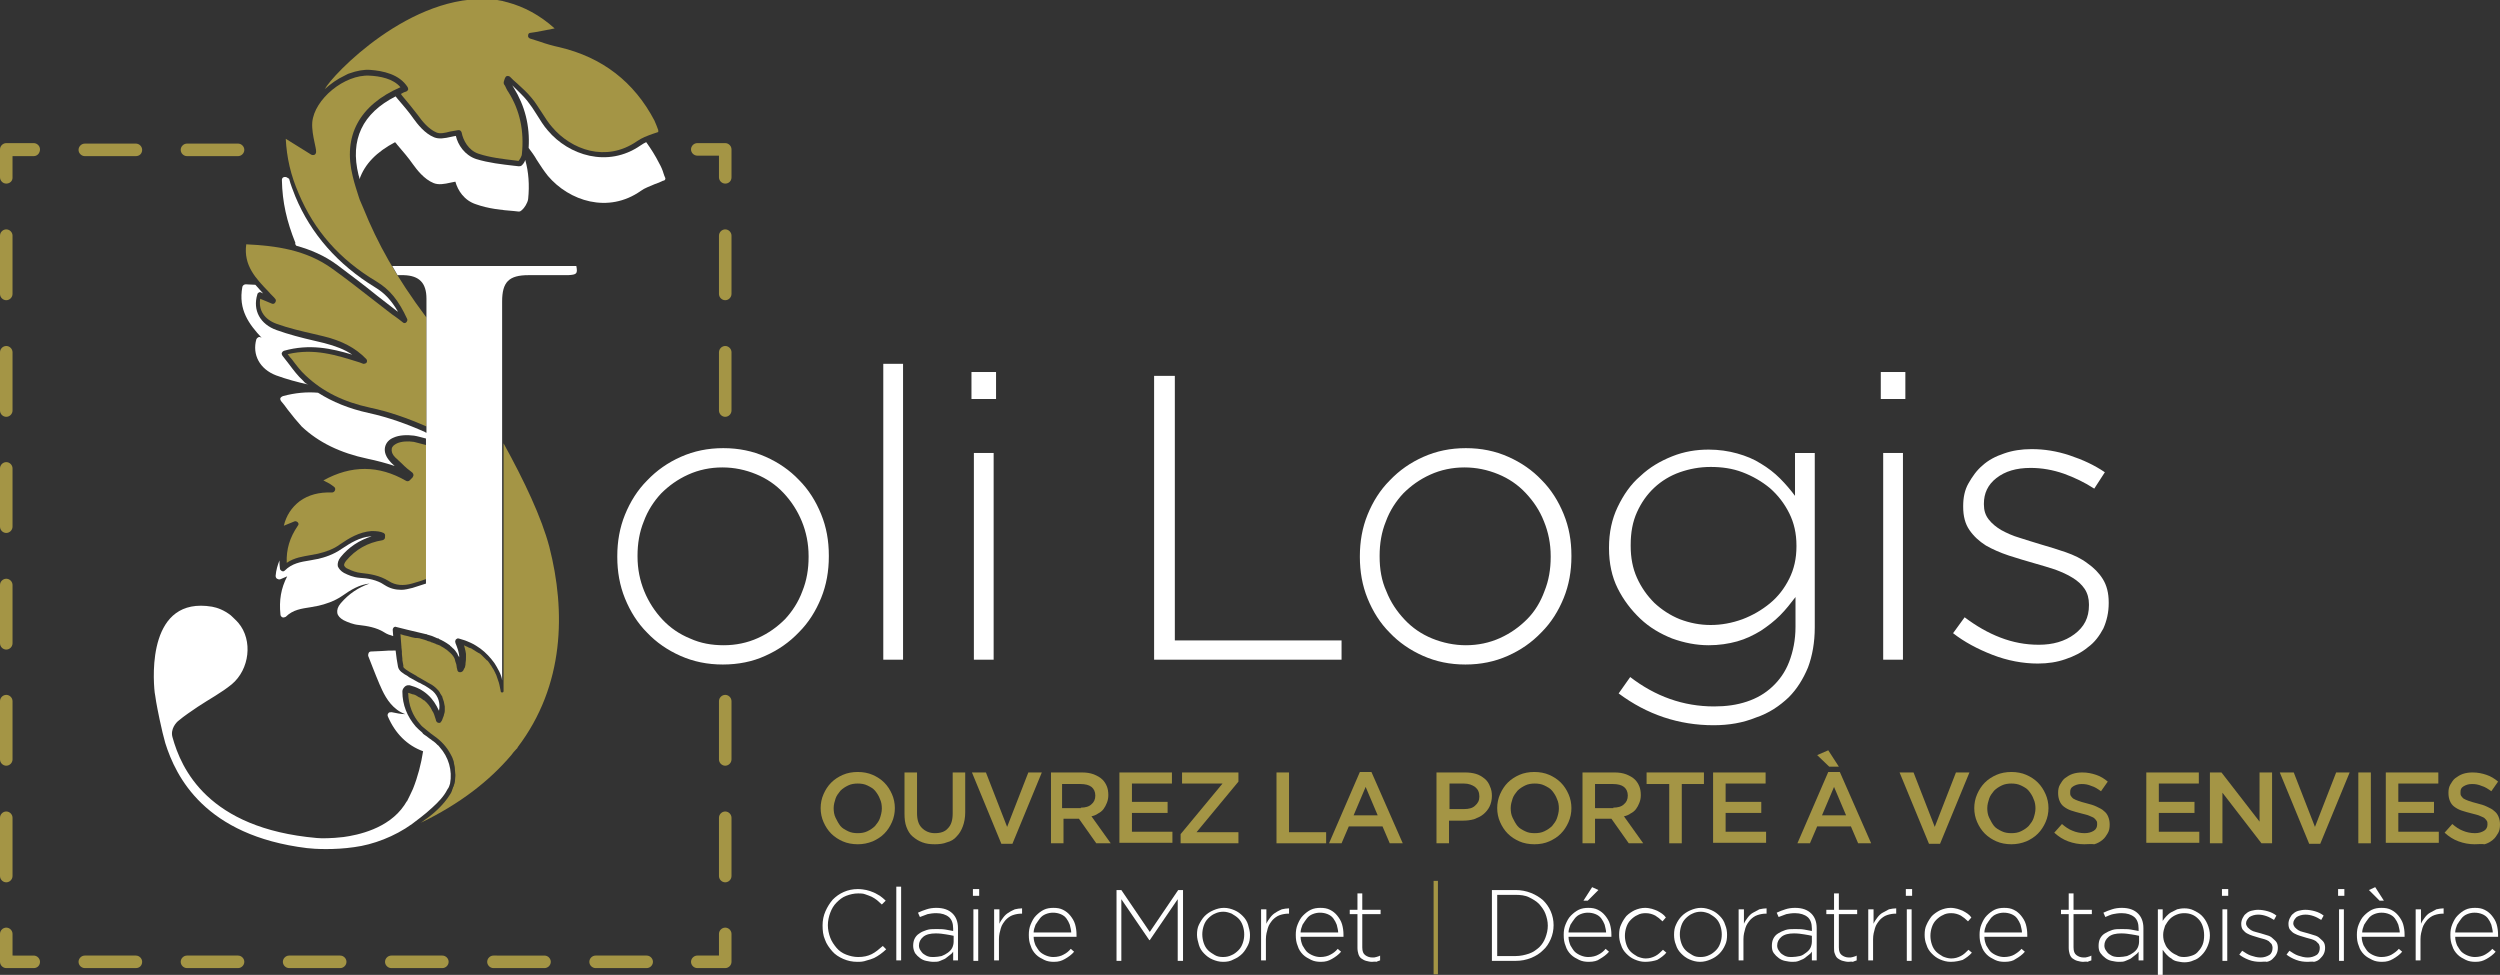 <?xml version="1.0" encoding="utf-8"?>
<!-- Generator: Adobe Illustrator 24.2.1, SVG Export Plug-In . SVG Version: 6.00 Build 0)  -->
<svg version="1.1" id="RVB_Negatif" xmlns="http://www.w3.org/2000/svg" xmlns:xlink="http://www.w3.org/1999/xlink" x="0px"
	 y="0px" viewBox="0 0 518.8 202.3" style="enable-background:new 0 0 518.8 202.3;" xml:space="preserve">
<rect x="0" y="0" width="518.8" height="202.3" fill="#333333" stroke="none"/>
<style type="text/css">
	.st0{fill:#A49545;}
	.st1{fill:#FFFFFF;}
	.st2{stroke:#000000;stroke-width:0.332;stroke-miterlimit:10;}
	.st3{fill:none;}
</style>
<g>
	<g>
		<g>
			<g>
				<path class="st0" d="M150.5,200.9h-5.8c-0.7,0-1.3-0.6-1.3-1.3s0.6-1.3,1.3-1.3h4.5v-4.5c0-0.7,0.6-1.3,1.3-1.3s1.3,0.6,1.3,1.3
					v5.8C151.8,200.3,151.2,200.9,150.5,200.9z"/>
			</g>
			<g>
				<path class="st0" d="M134.2,200.9h-10.6c-0.7,0-1.3-0.6-1.3-1.3s0.6-1.3,1.3-1.3h10.6c0.7,0,1.3,0.6,1.3,1.3
					S134.9,200.9,134.2,200.9z M113,200.9h-10.6c-0.7,0-1.3-0.6-1.3-1.3s0.6-1.3,1.3-1.3H113c0.7,0,1.3,0.6,1.3,1.3
					S113.7,200.9,113,200.9z M91.8,200.9H81.2c-0.7,0-1.3-0.6-1.3-1.3s0.6-1.3,1.3-1.3h10.6c0.7,0,1.3,0.6,1.3,1.3
					S92.5,200.9,91.8,200.9z M70.6,200.9H60c-0.7,0-1.3-0.6-1.3-1.3s0.6-1.3,1.3-1.3h10.6c0.7,0,1.3,0.6,1.3,1.3
					S71.3,200.9,70.6,200.9z M49.4,200.9H38.8c-0.7,0-1.3-0.6-1.3-1.3s0.6-1.3,1.3-1.3h10.6c0.7,0,1.3,0.6,1.3,1.3
					S50.1,200.9,49.4,200.9z M28.2,200.9H17.6c-0.7,0-1.3-0.6-1.3-1.3s0.6-1.3,1.3-1.3h10.6c0.7,0,1.3,0.6,1.3,1.3
					S29,200.9,28.2,200.9z"/>
			</g>
			<g>
				<path class="st0" d="M7,200.9H1.3c-0.7,0-1.3-0.6-1.3-1.3v-5.8c0-0.7,0.6-1.3,1.3-1.3s1.3,0.6,1.3,1.3v4.5H7
					c0.7,0,1.3,0.6,1.3,1.3S7.8,200.9,7,200.9z"/>
			</g>
			<g>
				<path class="st0" d="M1.3,183.1c-0.7,0-1.3-0.6-1.3-1.3v-12.1c0-0.7,0.6-1.3,1.3-1.3s1.3,0.6,1.3,1.3v12.1
					C2.6,182.5,2,183.1,1.3,183.1z M1.3,158.9c-0.7,0-1.3-0.6-1.3-1.3v-12.1c0-0.7,0.6-1.3,1.3-1.3s1.3,0.6,1.3,1.3v12.1
					C2.6,158.3,2,158.9,1.3,158.9z M1.3,134.8c-0.7,0-1.3-0.6-1.3-1.3v-12.1c0-0.7,0.6-1.3,1.3-1.3s1.3,0.6,1.3,1.3v12.1
					C2.6,134.2,2,134.8,1.3,134.8z M1.3,110.6c-0.7,0-1.3-0.6-1.3-1.3V97.2c0-0.7,0.6-1.3,1.3-1.3s1.3,0.6,1.3,1.3v12.1
					C2.6,110,2,110.6,1.3,110.6z M1.3,86.5c-0.7,0-1.3-0.6-1.3-1.3V73.1c0-0.7,0.6-1.3,1.3-1.3s1.3,0.6,1.3,1.3v12.1
					C2.6,85.9,2,86.5,1.3,86.5z M1.3,62.3C0.6,62.3,0,61.7,0,61V48.9c0-0.7,0.6-1.3,1.3-1.3s1.3,0.6,1.3,1.3V61
					C2.6,61.7,2,62.3,1.3,62.3z"/>
			</g>
			<g>
				<path class="st0" d="M1.3,38.1c-0.7,0-1.3-0.6-1.3-1.3v-5.8c0-0.7,0.6-1.3,1.3-1.3H7c0.7,0,1.3,0.6,1.3,1.3S7.8,32.4,7,32.4H2.6
					v4.5C2.6,37.6,2,38.1,1.3,38.1z"/>
			</g>
			<g>
				<path class="st0" d="M49.4,32.4H38.8c-0.7,0-1.3-0.6-1.3-1.3s0.6-1.3,1.3-1.3h10.6c0.7,0,1.3,0.6,1.3,1.3S50.1,32.4,49.4,32.4z
					 M28.2,32.4H17.6c-0.7,0-1.3-0.6-1.3-1.3s0.6-1.3,1.3-1.3h10.6c0.7,0,1.3,0.6,1.3,1.3S29,32.4,28.2,32.4z"/>
			</g>
			<g>
				<path class="st0" d="M150.5,38.1c-0.7,0-1.3-0.6-1.3-1.3v-4.5h-4.5c-0.7,0-1.3-0.6-1.3-1.3s0.6-1.3,1.3-1.3h5.8
					c0.7,0,1.3,0.6,1.3,1.3v5.8C151.8,37.6,151.2,38.1,150.5,38.1z"/>
			</g>
			<g>
				<path class="st0" d="M150.5,183.1c-0.7,0-1.3-0.6-1.3-1.3v-12.1c0-0.7,0.6-1.3,1.3-1.3s1.3,0.6,1.3,1.3v12.1
					C151.8,182.5,151.2,183.1,150.5,183.1z M150.5,158.9c-0.7,0-1.3-0.6-1.3-1.3v-12.1c0-0.7,0.6-1.3,1.3-1.3s1.3,0.6,1.3,1.3v12.1
					C151.8,158.3,151.2,158.9,150.5,158.9z M150.5,86.5c-0.7,0-1.3-0.6-1.3-1.3V73.1c0-0.7,0.6-1.3,1.3-1.3s1.3,0.6,1.3,1.3v12.1
					C151.8,85.9,151.2,86.5,150.5,86.5z M150.5,62.3c-0.7,0-1.3-0.6-1.3-1.3V48.9c0-0.7,0.6-1.3,1.3-1.3s1.3,0.6,1.3,1.3V61
					C151.8,61.7,151.2,62.3,150.5,62.3z"/>
			</g>
		</g>
	</g>
	<g>
		<path class="st0" d="M178,175.2c-1.1,0-2.2-0.2-3.1-0.6c-0.9-0.4-1.7-0.9-2.4-1.6c-0.7-0.7-1.2-1.5-1.6-2.4
			c-0.4-0.9-0.6-1.9-0.6-2.9v0c0-1,0.2-2,0.6-2.9s0.9-1.7,1.6-2.4c0.7-0.7,1.5-1.2,2.4-1.6c0.9-0.4,2-0.6,3.1-0.6
			c1.1,0,2.2,0.2,3.1,0.6c0.9,0.4,1.7,0.9,2.4,1.6c0.7,0.7,1.2,1.5,1.6,2.4s0.6,1.9,0.6,2.9v0c0,1-0.2,2-0.6,2.9
			c-0.4,0.9-0.9,1.7-1.6,2.4c-0.7,0.7-1.5,1.2-2.4,1.6C180.1,175,179.1,175.2,178,175.2z M178,172.9c0.7,0,1.4-0.1,2-0.4
			c0.6-0.3,1.1-0.6,1.6-1.1c0.4-0.5,0.8-1,1-1.6s0.4-1.3,0.4-2v0c0-0.7-0.1-1.4-0.4-2c-0.2-0.6-0.6-1.2-1-1.7
			c-0.4-0.5-1-0.8-1.6-1.1c-0.6-0.3-1.3-0.4-2-0.4c-0.7,0-1.4,0.1-2,0.4c-0.6,0.3-1.1,0.6-1.6,1.1c-0.4,0.5-0.8,1-1,1.6
			s-0.4,1.3-0.4,2v0c0,0.7,0.1,1.4,0.4,2s0.6,1.2,1,1.7c0.4,0.5,1,0.8,1.6,1.1S177.3,172.9,178,172.9z"/>
		<path class="st0" d="M194,175.2c-1,0-1.8-0.1-2.6-0.4c-0.8-0.3-1.4-0.7-2-1.2s-1-1.2-1.3-2c-0.3-0.8-0.4-1.7-0.4-2.8v-8.5h2.6v8.4
			c0,1.4,0.3,2.4,1,3.1c0.7,0.7,1.6,1.1,2.7,1.1c1.2,0,2.1-0.3,2.7-1c0.7-0.7,1-1.7,1-3.1v-8.5h2.6v8.3c0,1.1-0.2,2.1-0.5,2.9
			c-0.3,0.8-0.7,1.5-1.3,2.1c-0.5,0.6-1.2,1-2,1.2C195.8,175.1,194.9,175.2,194,175.2z"/>
		<path class="st0" d="M201.7,160.3h2.9l4.4,11.3l4.4-11.3h2.8l-6.1,14.8h-2.3L201.7,160.3z"/>
		<path class="st0" d="M217.9,160.3h6.6c0.9,0,1.7,0.1,2.5,0.4c0.7,0.3,1.3,0.6,1.8,1.1c0.4,0.4,0.7,0.9,0.9,1.4
			c0.2,0.5,0.3,1.1,0.3,1.8v0c0,0.6-0.1,1.1-0.3,1.6c-0.2,0.5-0.4,0.9-0.7,1.3c-0.3,0.4-0.7,0.7-1.1,0.9c-0.4,0.3-0.9,0.5-1.4,0.6
			l4,5.6h-3l-3.6-5.1h0h-3.2v5.1h-2.6V160.3z M224.3,167.6c0.9,0,1.7-0.2,2.2-0.7c0.5-0.4,0.8-1,0.8-1.8v0c0-0.8-0.3-1.4-0.8-1.8
			c-0.5-0.4-1.3-0.6-2.3-0.6h-3.8v5H224.3z"/>
		<path class="st0" d="M232.3,160.3h10.9v2.3h-8.3v3.8h7.4v2.3h-7.4v3.9h8.4v2.3h-11V160.3z"/>
		<path class="st0" d="M245,173.1l8.7-10.5h-8.4v-2.3H257v1.9l-8.7,10.5h8.7v2.3h-12V173.1z"/>
		<path class="st0" d="M264.9,160.3h2.6v12.4h7.7v2.3h-10.3V160.3z"/>
		<path class="st0" d="M282.2,160.2h2.4l6.5,14.8h-2.7l-1.5-3.5h-7l-1.5,3.5h-2.6L282.2,160.2z M285.9,169.2l-2.5-5.9l-2.5,5.9
			H285.9z"/>
		<path class="st0" d="M298.2,160.3h5.8c0.9,0,1.6,0.1,2.3,0.3c0.7,0.2,1.3,0.6,1.8,1c0.5,0.4,0.9,1,1.1,1.6c0.3,0.6,0.4,1.3,0.4,2
			v0c0,0.8-0.2,1.6-0.5,2.2s-0.7,1.1-1.3,1.6s-1.2,0.7-1.9,1c-0.7,0.2-1.5,0.3-2.3,0.3h-2.9v4.7h-2.6V160.3z M303.8,167.9
			c1,0,1.8-0.2,2.3-0.7c0.6-0.5,0.9-1.1,0.9-1.9v0c0-0.9-0.3-1.5-0.9-2c-0.6-0.4-1.3-0.7-2.3-0.7h-3v5.3H303.8z"/>
		<path class="st0" d="M318.4,175.2c-1.1,0-2.2-0.2-3.1-0.6c-0.9-0.4-1.7-0.9-2.4-1.6c-0.7-0.7-1.2-1.5-1.6-2.4
			c-0.4-0.9-0.6-1.9-0.6-2.9v0c0-1,0.2-2,0.6-2.9s0.9-1.7,1.6-2.4c0.7-0.7,1.5-1.2,2.4-1.6c0.9-0.4,2-0.6,3.1-0.6
			c1.1,0,2.2,0.2,3.1,0.6c0.9,0.4,1.7,0.9,2.4,1.6c0.7,0.7,1.2,1.5,1.6,2.4s0.6,1.9,0.6,2.9v0c0,1-0.2,2-0.6,2.9
			c-0.4,0.9-0.9,1.7-1.6,2.4c-0.7,0.7-1.5,1.2-2.4,1.6C320.6,175,319.6,175.2,318.4,175.2z M318.5,172.9c0.7,0,1.4-0.1,2-0.4
			c0.6-0.3,1.1-0.6,1.6-1.1c0.4-0.5,0.8-1,1-1.6s0.4-1.3,0.4-2v0c0-0.7-0.1-1.4-0.4-2c-0.2-0.6-0.6-1.2-1-1.7
			c-0.4-0.5-1-0.8-1.6-1.1c-0.6-0.3-1.3-0.4-2-0.4c-0.7,0-1.4,0.1-2,0.4c-0.6,0.3-1.1,0.6-1.6,1.1c-0.4,0.5-0.8,1-1,1.6
			s-0.4,1.3-0.4,2v0c0,0.7,0.1,1.4,0.4,2s0.6,1.2,1,1.7c0.4,0.5,1,0.8,1.6,1.1S317.7,172.9,318.5,172.9z"/>
		<path class="st0" d="M328.4,160.3h6.6c0.9,0,1.7,0.1,2.5,0.4c0.7,0.3,1.3,0.6,1.8,1.1c0.4,0.4,0.7,0.9,0.9,1.4
			c0.2,0.5,0.3,1.1,0.3,1.8v0c0,0.6-0.1,1.1-0.3,1.6c-0.2,0.5-0.4,0.9-0.7,1.3c-0.3,0.4-0.7,0.7-1.1,0.9c-0.4,0.3-0.9,0.5-1.4,0.6
			l4,5.6h-3l-3.6-5.1h0H331v5.1h-2.6V160.3z M334.8,167.6c0.9,0,1.7-0.2,2.2-0.7c0.5-0.4,0.8-1,0.8-1.8v0c0-0.8-0.3-1.4-0.8-1.8
			c-0.5-0.4-1.3-0.6-2.3-0.6H331v5H334.8z"/>
		<path class="st0" d="M346.4,162.7h-4.7v-2.4h11.9v2.4H349V175h-2.6V162.7z"/>
		<path class="st0" d="M355.5,160.3h10.9v2.3h-8.3v3.8h7.4v2.3h-7.4v3.9h8.4v2.3h-11V160.3z"/>
		<path class="st0" d="M379.4,160.2h2.4l6.5,14.8h-2.7l-1.5-3.5h-7l-1.5,3.5H373L379.4,160.2z M377.1,156.7l2.3-1l2.2,3.4h-2
			L377.1,156.7z M383.1,169.2l-2.5-5.9l-2.5,5.9H383.1z"/>
		<path class="st0" d="M394.2,160.3h2.9l4.4,11.3l4.4-11.3h2.8l-6.1,14.8h-2.3L394.2,160.3z"/>
		<path class="st0" d="M417.4,175.2c-1.1,0-2.2-0.2-3.1-0.6c-0.9-0.4-1.7-0.9-2.4-1.6c-0.7-0.7-1.2-1.5-1.6-2.4
			c-0.4-0.9-0.6-1.9-0.6-2.9v0c0-1,0.2-2,0.6-2.9s0.9-1.7,1.6-2.4c0.7-0.7,1.5-1.2,2.4-1.6c0.9-0.4,2-0.6,3.1-0.6
			c1.1,0,2.2,0.2,3.1,0.6c0.9,0.4,1.7,0.9,2.4,1.6c0.7,0.7,1.2,1.5,1.6,2.4s0.6,1.9,0.6,2.9v0c0,1-0.2,2-0.6,2.9
			c-0.4,0.9-0.9,1.7-1.6,2.4c-0.7,0.7-1.5,1.2-2.4,1.6C419.5,175,418.5,175.2,417.4,175.2z M417.4,172.9c0.7,0,1.4-0.1,2-0.4
			c0.6-0.3,1.1-0.6,1.6-1.1c0.4-0.5,0.8-1,1-1.6s0.4-1.3,0.4-2v0c0-0.7-0.1-1.4-0.4-2c-0.2-0.6-0.6-1.2-1-1.7
			c-0.4-0.5-1-0.8-1.6-1.1c-0.6-0.3-1.3-0.4-2-0.4c-0.7,0-1.4,0.1-2,0.4c-0.6,0.3-1.1,0.6-1.6,1.1c-0.4,0.5-0.8,1-1,1.6
			s-0.4,1.3-0.4,2v0c0,0.7,0.1,1.4,0.4,2s0.6,1.2,1,1.7c0.4,0.5,1,0.8,1.6,1.1S416.7,172.9,417.4,172.9z"/>
		<path class="st0" d="M432.5,175.2c-1.1,0-2.2-0.2-3.3-0.6s-2-1-2.9-1.8l1.6-1.8c0.7,0.6,1.4,1.1,2.2,1.4c0.7,0.3,1.6,0.5,2.5,0.5
			c0.8,0,1.4-0.2,1.9-0.5c0.5-0.3,0.7-0.8,0.7-1.3v0c0-0.3,0-0.5-0.1-0.7c-0.1-0.2-0.3-0.4-0.5-0.6c-0.2-0.2-0.6-0.3-1-0.5
			c-0.4-0.2-1-0.3-1.7-0.5c-0.8-0.2-1.5-0.4-2.1-0.6c-0.6-0.2-1.1-0.5-1.5-0.8c-0.4-0.3-0.7-0.7-0.9-1.2s-0.3-1-0.3-1.7v0
			c0-0.6,0.1-1.2,0.4-1.7c0.3-0.5,0.6-1,1-1.3s1-0.7,1.6-0.9c0.6-0.2,1.3-0.3,2-0.3c1.1,0,2,0.2,2.9,0.5s1.7,0.8,2.4,1.4l-1.4,2
			c-0.7-0.5-1.3-0.9-2-1.1c-0.7-0.3-1.3-0.4-2-0.4c-0.8,0-1.3,0.2-1.8,0.5s-0.6,0.7-0.6,1.2v0c0,0.3,0,0.5,0.1,0.7
			c0.1,0.2,0.3,0.4,0.5,0.6c0.3,0.2,0.6,0.3,1.1,0.5s1,0.3,1.7,0.5c0.8,0.2,1.5,0.4,2.1,0.7s1.1,0.5,1.5,0.9
			c0.4,0.3,0.7,0.7,0.9,1.2s0.3,1,0.3,1.6v0c0,0.7-0.1,1.3-0.4,1.8s-0.6,1-1.1,1.4s-1,0.7-1.7,0.9
			C434,175.1,433.3,175.2,432.5,175.2z"/>
		<path class="st0" d="M445.4,160.3h10.9v2.3H448v3.8h7.4v2.3H448v3.9h8.4v2.3h-11V160.3z"/>
		<path class="st0" d="M458.6,160.3h2.4l7.9,10.2v-10.2h2.6V175h-2.2l-8.1-10.5V175h-2.6V160.3z"/>
		<path class="st0" d="M473.1,160.3h2.9l4.4,11.3l4.4-11.3h2.8l-6.1,14.8h-2.3L473.1,160.3z"/>
		<path class="st0" d="M489.4,160.3h2.6V175h-2.6V160.3z"/>
		<path class="st0" d="M495.1,160.3H506v2.3h-8.3v3.8h7.4v2.3h-7.4v3.9h8.4v2.3h-11V160.3z"/>
		<path class="st0" d="M513.5,175.2c-1.1,0-2.2-0.2-3.3-0.6s-2-1-2.9-1.8l1.6-1.8c0.7,0.6,1.4,1.1,2.2,1.4c0.7,0.3,1.6,0.5,2.5,0.5
			c0.8,0,1.4-0.2,1.9-0.5c0.5-0.3,0.7-0.8,0.7-1.3v0c0-0.3,0-0.5-0.1-0.7c-0.1-0.2-0.3-0.4-0.5-0.6c-0.2-0.2-0.6-0.3-1-0.5
			c-0.4-0.2-1-0.3-1.7-0.5c-0.8-0.2-1.5-0.4-2.1-0.6c-0.6-0.2-1.1-0.5-1.5-0.8c-0.4-0.3-0.7-0.7-0.9-1.2s-0.3-1-0.3-1.7v0
			c0-0.6,0.1-1.2,0.4-1.7c0.3-0.5,0.6-1,1-1.3s1-0.7,1.6-0.9c0.6-0.2,1.3-0.3,2-0.3c1.1,0,2,0.2,2.9,0.5s1.7,0.8,2.4,1.4l-1.4,2
			c-0.7-0.5-1.3-0.9-2-1.1c-0.7-0.3-1.3-0.4-2-0.4c-0.8,0-1.3,0.2-1.8,0.5s-0.6,0.7-0.6,1.2v0c0,0.3,0,0.5,0.1,0.7
			c0.1,0.2,0.3,0.4,0.5,0.6c0.3,0.2,0.6,0.3,1.1,0.5s1,0.3,1.7,0.5c0.8,0.2,1.5,0.4,2.1,0.7s1.1,0.5,1.5,0.9
			c0.4,0.3,0.7,0.7,0.9,1.2s0.3,1,0.3,1.6v0c0,0.7-0.1,1.3-0.4,1.8s-0.6,1-1.1,1.4s-1,0.7-1.7,0.9
			C515,175.1,514.3,175.2,513.5,175.2z"/>
	</g>
	<g>
		<path class="st1" d="M150,137.9c-3.2,0-6.1-0.6-8.8-1.8c-2.7-1.2-5-2.8-6.9-4.8c-2-2-3.5-4.4-4.6-7.1c-1.1-2.7-1.6-5.6-1.6-8.6
			v-0.2c0-3,0.5-5.9,1.6-8.6c1.1-2.7,2.6-5.1,4.6-7.1c2-2.1,4.3-3.7,7-4.9c2.7-1.2,5.6-1.8,8.8-1.8s6.1,0.6,8.8,1.8
			c2.7,1.2,5,2.8,6.9,4.8c2,2,3.5,4.4,4.6,7.1c1.1,2.7,1.6,5.5,1.6,8.6v0.2c0,3-0.5,5.9-1.6,8.6c-1.1,2.7-2.6,5.1-4.6,7.1
			c-2,2.1-4.3,3.7-7,4.9C156.2,137.3,153.2,137.9,150,137.9z M150.2,133.9c2.5,0,4.9-0.5,7.1-1.5c2.2-1,4-2.3,5.6-3.9
			c1.5-1.6,2.8-3.6,3.6-5.8c0.9-2.2,1.3-4.6,1.3-7.1v-0.2c0-2.6-0.5-5-1.4-7.2s-2.2-4.2-3.8-5.9c-1.6-1.7-3.5-3-5.7-3.9
			c-2.2-0.9-4.5-1.4-7-1.4c-2.5,0-4.9,0.5-7.1,1.5c-2.2,1-4,2.3-5.6,3.9c-1.5,1.6-2.8,3.6-3.6,5.8c-0.9,2.2-1.3,4.6-1.3,7.1v0.2
			c0,2.6,0.5,5,1.4,7.2s2.2,4.2,3.8,5.9c1.6,1.7,3.5,3,5.7,3.9C145.4,133.5,147.7,133.9,150.2,133.9z"/>
		<path class="st1" d="M183.3,75.5h4.1v61.4h-4.1V75.5z"/>
		<path class="st1" d="M201.6,77.2h5.1v5.6h-5.1V77.2z M202.1,94h4.1v42.9h-4.1V94z"/>
		<path class="st1" d="M239.4,78h4.4v54.9h34.6v4h-38.9V78z"/>
		<path class="st1" d="M304.1,137.9c-3.2,0-6.1-0.6-8.8-1.8c-2.7-1.2-5-2.8-6.9-4.8c-2-2-3.5-4.4-4.6-7.1c-1.1-2.7-1.6-5.6-1.6-8.6
			v-0.2c0-3,0.5-5.9,1.6-8.6c1.1-2.7,2.6-5.1,4.6-7.1c2-2.1,4.3-3.7,7-4.9c2.7-1.2,5.6-1.8,8.8-1.8s6.1,0.6,8.8,1.8
			c2.7,1.2,5,2.8,6.9,4.8c2,2,3.5,4.4,4.6,7.1c1.1,2.7,1.6,5.5,1.6,8.6v0.2c0,3-0.5,5.9-1.6,8.6c-1.1,2.7-2.6,5.1-4.6,7.1
			c-2,2.1-4.3,3.7-7,4.9C310.2,137.3,307.3,137.9,304.1,137.9z M304.2,133.9c2.5,0,4.9-0.5,7.1-1.5c2.2-1,4-2.3,5.6-3.9
			c1.6-1.6,2.8-3.6,3.6-5.8c0.9-2.2,1.3-4.6,1.3-7.1v-0.2c0-2.6-0.5-5-1.4-7.2c-0.9-2.3-2.2-4.2-3.8-5.9c-1.6-1.7-3.5-3-5.7-3.9
			c-2.2-0.9-4.5-1.4-7-1.4c-2.5,0-4.9,0.5-7.1,1.5c-2.2,1-4,2.3-5.6,3.9c-1.5,1.6-2.8,3.6-3.6,5.8c-0.9,2.2-1.3,4.6-1.3,7.1v0.2
			c0,2.6,0.4,5,1.4,7.2c0.9,2.3,2.2,4.2,3.8,5.9c1.6,1.7,3.5,3,5.7,3.9S301.8,133.9,304.2,133.9z"/>
		<path class="st1" d="M355.6,150.5c-7.2,0-13.8-2.2-19.7-6.6l2.4-3.4c5.2,4,11,6.1,17.4,6.1c2.5,0,4.7-0.3,6.8-1
			c2.1-0.7,3.8-1.7,5.3-3.1c1.5-1.4,2.7-3.1,3.5-5.2s1.3-4.5,1.3-7.2v-6.2c-1,1.3-2,2.6-3.2,3.8c-1.2,1.2-2.5,2.2-4,3.2
			c-1.5,0.9-3.1,1.7-4.9,2.2c-1.8,0.5-3.8,0.8-5.9,0.8c-2.6,0-5.1-0.5-7.6-1.4c-2.5-1-4.7-2.3-6.6-4.1c-1.9-1.8-3.5-3.9-4.7-6.3
			s-1.8-5.2-1.8-8.3v-0.2c0-3.1,0.6-5.9,1.8-8.4c1.2-2.5,2.7-4.7,4.7-6.4c1.9-1.8,4.1-3.1,6.6-4.1c2.5-1,5-1.4,7.6-1.4
			c2.1,0,4.1,0.3,5.9,0.8c1.8,0.5,3.5,1.2,4.9,2.1c1.5,0.9,2.8,1.9,4,3.1c1.2,1.2,2.2,2.4,3.1,3.6V94h4.1v36.2
			c0,3.1-0.5,5.9-1.4,8.3c-1,2.4-2.3,4.5-4,6.2c-1.9,1.8-4.1,3.3-6.8,4.2C361.7,150,358.8,150.5,355.6,150.5z M355,129.7
			c2.2,0,4.4-0.4,6.6-1.2c2.1-0.8,4-1.9,5.7-3.3s3-3.1,4-5.1c1-2,1.5-4.2,1.5-6.7v-0.2c0-2.5-0.5-4.7-1.5-6.7c-1-2-2.3-3.7-4-5.2
			c-1.7-1.4-3.6-2.5-5.7-3.3c-2.1-0.8-4.3-1.1-6.6-1.1s-4.4,0.4-6.4,1.1s-3.8,1.8-5.3,3.2c-1.5,1.4-2.7,3.1-3.6,5.1
			c-0.9,2-1.3,4.2-1.3,6.8v0.2c0,2.4,0.4,4.6,1.3,6.6c0.9,2,2.1,3.7,3.6,5.2c1.5,1.4,3.3,2.6,5.3,3.4
			C350.7,129.3,352.8,129.7,355,129.7z"/>
		<path class="st1" d="M390.3,77.2h5.1v5.6h-5.1V77.2z M390.8,94h4.1v42.9h-4.1V94z"/>
		<path class="st1" d="M422.9,137.7c-3.1,0-6.3-0.6-9.4-1.8c-3.1-1.2-5.9-2.7-8.2-4.5l2.4-3.3c2.4,1.8,4.8,3.2,7.4,4.2
			c2.6,1,5.2,1.5,8,1.5c2.9,0,5.4-0.7,7.4-2.2c2-1.5,3-3.4,3-6v-0.2c0-1.2-0.3-2.3-0.9-3.2c-0.6-0.9-1.5-1.7-2.5-2.3
			c-1.1-0.7-2.3-1.2-3.6-1.7c-1.3-0.4-2.8-0.9-4.3-1.3c-1.7-0.5-3.5-1-5.3-1.6s-3.4-1.3-4.8-2.1c-1.4-0.9-2.5-1.9-3.4-3.2
			c-0.9-1.3-1.3-2.9-1.3-4.8V105c0-1.7,0.3-3.3,1.1-4.7s1.7-2.7,2.9-3.7c1.2-1.1,2.7-1.9,4.5-2.5c1.7-0.6,3.6-0.9,5.7-0.9
			c2.6,0,5.2,0.4,7.9,1.3c2.7,0.9,5.1,2,7.3,3.5l-2.2,3.4c-2-1.3-4.1-2.3-6.3-3.1c-2.3-0.8-4.6-1.2-6.9-1.2c-3,0-5.3,0.7-7.1,2.1
			s-2.6,3.2-2.6,5.3v0.2c0,1.2,0.3,2.2,1,3.1c0.7,0.9,1.6,1.6,2.6,2.2c1.1,0.6,2.4,1.2,3.8,1.6c1.5,0.5,2.9,0.9,4.5,1.4
			c1.7,0.5,3.4,1,5.1,1.6s3.2,1.3,4.5,2.3c1.3,0.9,2.4,2,3.2,3.3s1.2,2.9,1.2,4.8v0.2c0,1.9-0.4,3.6-1.1,5.2
			c-0.8,1.5-1.8,2.9-3.2,3.9c-1.3,1.1-2.9,1.9-4.7,2.5C426.9,137.4,425,137.7,422.9,137.7z"/>
	</g>
	<g>
		<path class="st2" d="M107.8,32.6L107.8,32.6C107.8,32.6,107.8,32.6,107.8,32.6z"/>
		<path class="st3" d="M88.5,65.4"/>
		<path class="st0" d="M76.8,84.6c3.8,0.8,7.6,2.1,11.7,3.9l0-22.6c-6.3-8.4-10.2-15.5-13.1-22.7c-0.2-0.5-0.4-0.9-0.6-1.4l0,0
			c-0.2-0.4-0.4-1.1-1-3c-0.2-0.6-0.4-1.4-0.6-2.2c-2.1-8.4,1.4-14.8,9.9-18.5c-1.5-1.8-4.3-2.3-6.4-2.4c-5.2-0.3-11.5,4.9-11.9,9.7
			c-0.1,1.4,0.2,2.9,0.5,4.3c0.1,0.6,0.3,1.2,0.3,1.8c0,0.2-0.1,0.5-0.3,0.6c-0.2,0.1-0.5,0.1-0.7,0l-5.3-3.3
			c0.2,3.9,1,7.5,2.7,11.4c3.2,7.6,8.4,13.6,16.1,18.2c2.8,1.7,4.6,3.9,6.4,7.8c0.1,0.2,0,0.5-0.2,0.7s-0.5,0.2-0.7,0l-0.9-0.7
			c-0.5-0.4-1-0.7-1.4-1c-1.3-1-2.7-2.1-4-3.1c-2.7-2.1-5.5-4.3-8.3-6.3c-5.5-4-11.8-4.8-17.9-5.1c-0.6,4.4,2,7.1,4.7,9.9
			c0.4,0.5,0.9,0.9,1.3,1.4c0.2,0.2,0.2,0.5,0,0.8s-0.5,0.3-0.7,0.2l-2.4-1c-0.4,2.4,0.9,4.3,3.4,5.2c2.5,0.9,5.1,1.5,7.7,2.1
			c0.7,0.2,1.4,0.3,2.1,0.5c3.7,0.9,6.6,2.4,8.8,4.7c0.2,0.2,0.2,0.5,0.1,0.7s-0.4,0.3-0.7,0.3l-0.8-0.3c-4.8-1.5-9.4-3-14.9-1.7
			c0.3,0.4,0.6,0.8,0.9,1.1c0.9,1.2,1.8,2.4,2.8,3.3C67,81.3,71.3,83.4,76.8,84.6z"/>
		<g>
			<path class="st1" d="M61.5,51c2.9,0.8,5.8,2,8.5,4c2.8,2.1,5.6,4.2,8.3,6.4c1.3,1,2.7,2.1,4,3.1c0.1,0.1,0.2,0.1,0.3,0.2
				c-1.4-2.4-2.8-3.9-4.8-5.1c-7.7-4.7-13.3-11.1-16.5-18.8c-0.5-1.3-1-2.5-1.3-3.7l-0.5-0.3c-0.2-0.1-0.5-0.1-0.7,0
				c-0.2,0.1-0.3,0.3-0.3,0.6c0.1,4.6,1,8.5,2.8,13C61.2,50.5,61.3,50.8,61.5,51z"/>
			<path class="st1" d="M62.9,79c-1.1-1-2-2.2-2.9-3.4c-0.5-0.6-0.9-1.2-1.4-1.8c-0.1-0.2-0.2-0.4-0.1-0.6c0.1-0.2,0.2-0.3,0.4-0.4
				c5.3-1.5,9.9-0.5,14.2,0.8c-1.6-1.1-3.5-1.8-5.8-2.4c-0.7-0.2-1.4-0.3-2.1-0.5c-2.6-0.6-5.3-1.3-7.8-2.2c-3.4-1.2-5-4.1-4-7.4
				c0-0.2,0.2-0.3,0.3-0.4c0.2-0.1,0.3-0.1,0.5,0l0.4,0.2c-0.5-0.6-1.1-1.2-1.6-1.8c-0.7,0-1.4-0.1-2-0.1c-0.3,0-0.6,0.2-0.7,0.5
				c-0.9,4.8,1.4,7.8,4,10.6l-0.2-0.1c-0.2-0.1-0.4-0.1-0.5,0c-0.2,0.1-0.3,0.2-0.4,0.4c-0.9,3.2,0.7,6.2,4.1,7.5
				c2.2,0.8,4.4,1.4,6.7,1.9C63.6,79.7,63.2,79.4,62.9,79z"/>
		</g>
		<g>
			<path class="st1" d="M108.3,34.3c-0.2,0.2-0.4,0.2-0.6,0.2c0,0-0.1,0-0.1,0l-0.9-0.1c-2.6-0.3-5.3-0.6-7.9-1.4
				c-2.4-0.8-3.8-3-4.2-4.8c-0.4,0.1-0.7,0.1-1,0.2c-1.3,0.3-2.5,0.5-3.5,0.1c-2-0.8-3.5-2.8-4.3-3.9c-0.9-1.3-2.1-2.7-3.3-4.1
				L82.1,20c-6.9,3.5-9.5,9-7.7,16.3c0.1,0.3,0.2,0.6,0.2,0.9c1.1-3.2,3.6-5.7,7.4-7.7c0.1,0.2,0.3,0.3,0.4,0.5
				c1.2,1.4,2.4,2.8,3.3,4.1c0.8,1.1,2.3,3.1,4.3,3.9c1,0.4,2.2,0.2,3.5-0.1c0.3-0.1,0.7-0.1,1-0.2c0.5,1.8,1.8,3.9,4.3,4.7
				c2.5,0.9,5.3,1.2,7.9,1.4l0.9,0.1c0,0,0.1,0,0.1,0c0.2,0,0.4-0.1,0.6-0.3c0.5-0.4,1.2-1.5,1.3-2.3c0.3-2.9,0.1-5.6-0.6-8.1
				C108.8,33.8,108.5,34.1,108.3,34.3z"/>
			<path class="st1" d="M138,36.8c-0.1-0.2-0.2-0.5-0.3-0.8c-0.2-0.7-0.5-1.4-0.9-2.1c-0.8-1.6-1.7-3-2.7-4.4
				c-0.4,0.2-0.8,0.4-1.2,0.7c-6.8,4.7-14.9,2-19.2-3.1c-0.9-1-1.6-2.2-2.3-3.3c-0.6-1-1.3-2-2-2.9c-0.8-1-1.8-1.9-2.8-2.9
				c-0.1-0.1-0.2-0.2-0.3-0.3c0.1,0.2,0.2,0.3,0.3,0.5c2.3,3.7,3.4,7.9,3.1,12.5c0.6,0.8,1.2,1.6,1.7,2.5c0.7,1.1,1.5,2.3,2.3,3.3
				c4.4,5.2,12.5,7.9,19.3,3.1c0.8-0.6,1.8-0.9,2.9-1.4c0.6-0.2,1.1-0.4,1.7-0.7C138,37.5,138.2,37.1,138,36.8z"/>
		</g>
		<path class="st0" d="M72.1,118c1,0.5,1.9,0.8,2.8,0.9c1.9,0.2,3.9,0.5,5.8,1.7c1.4,0.9,3,1,4.8,0.5c0.8-0.2,2.3-0.7,3.1-1V92.4
			c-0.8-0.2-2-0.5-2.7-0.7c-1.3-0.2-2.6-0.1-3.5,0.3c-0.6,0.3-1,0.6-1.1,1.1c-0.1,0.6,0.1,1.2,0.7,1.8c0.5,0.5,1.1,1,1.6,1.5
			l0.3,0.3c0.4,0.4,0.8,0.7,1.2,1l0.5,0.4c0.1,0.1,0.2,0.3,0.2,0.5c0,0.2-0.1,0.3-0.2,0.5L85,99.7c-0.2,0.2-0.5,0.2-0.7,0.1
			c-5.7-3.3-11.4-3.3-17.2-0.1c0.3,0.1,0.5,0.3,0.8,0.4c0.4,0.2,0.9,0.5,1.5,1c0.2,0.2,0.2,0.4,0.1,0.7c-0.1,0.2-0.3,0.4-0.6,0.4
			c-2.7-0.1-4.9,0.5-6.7,1.8c-1.7,1.3-2.8,3-3.3,5.1l2.2-0.9c0.2-0.1,0.5,0,0.7,0.2c0.2,0.2,0.2,0.5,0,0.7c-1.7,2.5-2.4,4.9-2.3,7.7
			c1.6-1.1,3.3-1.3,4.9-1.6c0.5-0.1,1-0.2,1.6-0.3c1.7-0.4,3.3-1,4.5-1.9c1.9-1.3,4-2.6,6.6-2.8c0,0,0,0,0,0c1.1,0,1.9,0.1,2.5,0.4
			c0.2,0.1,0.4,0.4,0.3,0.6l0,0.1c0,0.1,0,0.1,0,0.2c0,0.3-0.2,0.5-0.5,0.6c-3.1,0.5-5.6,1.9-7.6,4.3c-0.3,0.4-0.4,0.7-0.4,0.9
			C71.5,117.6,71.8,117.9,72.1,118z"/>
		<path class="st0" d="M104.5,92v13.5V141v2.4h0c0,0,0,0,0,0c0,0.2-0.1,0.3-0.3,0.3s-0.3-0.1-0.3-0.3c0-0.2-0.1-0.4-0.1-0.5
			c-0.1-0.5-0.2-1.1-0.4-1.6c0,0,0,0,0,0c-0.2-0.5-0.3-1-0.5-1.4c-0.1-0.1-0.1-0.3-0.2-0.4c-0.1-0.3-0.3-0.6-0.5-0.9
			c-0.1-0.2-0.2-0.3-0.3-0.5c-0.2-0.2-0.3-0.5-0.5-0.7c-0.1-0.2-0.2-0.3-0.4-0.4c-0.2-0.2-0.4-0.4-0.6-0.6c-0.1-0.1-0.3-0.3-0.4-0.4
			c-0.2-0.2-0.4-0.4-0.7-0.5c-0.2-0.1-0.3-0.2-0.5-0.3c-0.1-0.1-0.2-0.1-0.3-0.2c-0.2-0.1-0.3-0.2-0.5-0.3c-0.1-0.1-0.3-0.2-0.4-0.2
			c-0.1,0-0.2-0.1-0.3-0.1c-0.3-0.2-0.7-0.3-1-0.5c0,0,0,0,0,0c0,0,0,0,0,0s0,0,0,0c0.1,0.4,0.2,0.8,0.3,1.2c0,0,0,0,0,0
			c0,0.2,0.1,0.4,0.1,0.6c0,0,0,0,0,0c0,0.1,0,0.2,0,0.3c0,0.1,0,0.2,0,0.3c0,0,0,0,0,0c0,0.4,0,0.9-0.1,1.4c0,0,0,0,0,0
			c0,0,0,0,0,0c0,0.1,0,0.1,0,0.2c0,0,0,0,0,0c0,0.2-0.1,0.3-0.1,0.5c0,0,0,0,0,0c0,0.1,0,0.1-0.1,0.2c0,0,0,0,0,0
			c-0.1,0.2-0.2,0.4-0.3,0.6c0,0-0.1,0.1-0.1,0.1l0,0l0,0c-0.1,0.1-0.3,0.2-0.5,0.2c0,0-0.1,0-0.1,0c-0.3,0-0.5-0.3-0.5-0.5
			c0,0,0,0,0,0c0-0.2-0.1-0.3-0.1-0.4c0-0.2-0.1-0.5-0.1-0.7c0-0.1-0.1-0.2-0.1-0.3c0-0.1-0.1-0.2-0.1-0.3c0-0.1-0.1-0.2-0.1-0.4
			c0-0.1-0.1-0.2-0.1-0.3c0,0,0,0,0,0c-0.3-0.6-0.7-1-1.2-1.4c0,0-0.1-0.1-0.1-0.1c-0.2-0.2-0.5-0.4-0.7-0.5c0,0-0.1-0.1-0.1-0.1
			c-0.2-0.1-0.5-0.3-0.7-0.4c0,0-0.1,0-0.1-0.1c-0.3-0.1-0.5-0.2-0.8-0.3c-0.1,0-0.1,0-0.2-0.1c-0.3-0.1-0.5-0.2-0.8-0.3
			c-0.1,0-0.2,0-0.2-0.1c-0.2-0.1-0.5-0.1-0.7-0.2l-0.2-0.1l0,0c-0.3-0.1-0.6-0.2-1-0.3c-0.3-0.1-0.6-0.2-0.9-0.2c0,0-0.1,0-0.1,0
			c-0.1,0-0.1,0-0.2,0c0,0-0.1,0-0.1,0c-0.5-0.1-1-0.2-1.6-0.4c-0.5-0.1-1-0.2-1.5-0.4c0,0.4,0.1,0.9,0.1,1.3c0,0.4,0.1,0.9,0.1,1.3
			c0,0,0,0,0,0c0,0,0,0.1,0,0.1c0,0,0,0,0,0c0,0.3,0.1,0.6,0.1,0.9c0,0.1,0,0.2,0,0.3c0,0,0,0.1,0,0.1c0,0,0,0.1,0,0.1
			c0,0.3,0.1,0.7,0.1,1c0,0.1,0,0.2,0,0.3c0.1,0.4,0.1,0.7,0.2,1.1c0,0.1,0,0.2,0,0.3c0.1,0.3,0.9,0.8,1.4,1.1
			c0.2,0.1,0.5,0.3,0.7,0.4c0.3,0.2,0.6,0.3,0.8,0.5c0.3,0.2,0.6,0.3,0.9,0.5c0.4,0.2,0.8,0.5,1.2,0.7c0,0,0,0,0,0
			c0.3,0.2,0.6,0.3,0.9,0.5c0.3,0.2,0.6,0.4,0.9,0.7c0.1,0.1,0.1,0.1,0.2,0.2c0.2,0.2,0.4,0.4,0.5,0.6c0,0,0,0,0,0c0,0,0,0,0,0
			c0,0,0,0.1,0.1,0.1c0,0,0,0,0,0.1c0.2,0.3,0.3,0.5,0.5,0.8c0,0,0,0,0,0.1c0.1,0.3,0.2,0.6,0.3,0.9c0,0,0,0,0,0c0,0,0,0,0,0
			c0,0,0,0,0,0c0,0,0,0,0,0c0.1,0.3,0.1,0.7,0.2,1c0,0,0,0,0,0c0,0,0,0,0,0c0,0,0,0,0,0c0,0,0,0,0,0c0,0,0,0,0,0c0,0.3,0,0.5,0,0.8
			c0,0,0,0,0,0c0,0,0,0,0,0.1c0,0,0,0,0,0c0,0,0,0,0,0c0,0.3-0.1,0.6-0.2,0.9c0,0,0,0,0,0c0,0,0,0.1,0,0.1c0,0,0,0,0,0c0,0,0,0,0,0
			c-0.1,0.2-0.1,0.3-0.2,0.5c0,0,0,0,0,0c0,0,0,0,0,0c-0.1,0.3-0.2,0.6-0.4,0.8c0,0,0,0,0,0c0,0,0,0,0,0c-0.1,0.1-0.1,0.2-0.2,0.2
			c0,0,0,0,0,0c0,0-0.1,0-0.2,0c0,0,0,0,0,0c0,0-0.1,0-0.1,0c-0.2,0-0.4-0.2-0.5-0.4c-0.1-0.5-0.3-0.9-0.4-1.3
			c-0.1-0.3-0.2-0.5-0.4-0.8c-0.4-0.9-1-1.6-1.7-2.2c0,0,0,0-0.1,0c-0.3-0.2-0.6-0.5-0.9-0.6c-0.1,0-0.2-0.1-0.2-0.1
			c-0.3-0.2-0.6-0.4-1-0.5c0,0,0,0-0.1,0c-0.3-0.1-0.6-0.2-0.9-0.3c0,0-0.1,0-0.1,0c0,0,0,0,0,0c0.1,2.6,0.9,4.7,2.5,6.5
			c0.3,0.4,0.7,0.7,1.2,1.1c0.6,0.5,1.2,1,1.8,1.4c1.4,1,2.5,2.2,3.3,3.7c0,0,0,0,0,0c0,0,0,0,0,0c0,0,0,0,0,0
			c0.2,0.4,0.4,0.7,0.5,1.1c0,0,0,0,0,0c0,0,0,0,0,0c0,0,0,0,0,0c0,0,0,0,0,0c0.1,0.2,0.2,0.5,0.2,0.8c0,0,0,0,0,0c0,0,0,0,0,0
			c0,0,0,0,0,0v0c0,0,0,0,0,0c0.1,0.4,0.2,0.8,0.2,1.2c0,0,0,0,0,0v0c0,0,0,0.1,0,0.1c0,0,0,0,0,0c0,0,0,0,0,0
			c0,0.4,0.1,0.7,0.1,1.1c0,0,0,0,0,0c0,0,0,0,0,0s0,0,0,0v0v0c0,0,0,0.1,0,0.1c0,0,0,0,0,0.1c0,0,0,0,0,0c0,0,0,0,0,0
			c0,0.4-0.1,0.8-0.1,1.2c0,0,0,0,0,0c0,0,0,0,0,0c0,0.2-0.1,0.5-0.2,0.7c0,0.2-0.1,0.4-0.2,0.5c0,0,0,0.1,0,0.1c0,0,0,0,0,0
			s0,0,0,0c-0.1,0.2-0.1,0.3-0.2,0.5c0,0,0,0.1,0,0.1c0,0,0,0,0,0c-0.1,0.1-0.1,0.3-0.2,0.4c0,0.1-0.1,0.1-0.1,0.2l0,0
			c-0.1,0.1-0.1,0.2-0.2,0.3c0,0,0,0,0,0l0,0c0,0,0,0,0,0c-1.2,1.9-3,3.6-4.8,4.9c0,0,0,0,0,0c-0.5,0.3-0.9,0.7-1.3,0.9
			c8.3-4,14.4-8.8,18.9-14.1l0,0c0,0,0,0,0,0c0.3-0.4,0.6-0.8,1-1.2c0,0,0,0,0,0c0.1-0.1,0.2-0.2,0.3-0.3c0,0,0,0,0-0.1
			c9.8-12.9,10-28.3,6.6-41.6C112.4,107.4,108.8,99.8,104.5,92z"/>
		<path class="st1" d="M119.6,55.2c-12.3,0-24.6,0-36.9,0h-1.3l1.1,1.9c0,0,0.8,0,1.3,0c3.2,0.1,4.7,1.6,4.7,4.9c0,0.2,0,0.5,0,0.7
			l0,27.1c-0.1,0-0.2,0-0.2-0.1c-3.8-1.7-7.7-3.1-11.8-4c-4.1-0.9-7.5-2.3-10.5-4.2c-2.3-0.2-4.7,0-7.3,0.7
			c-0.2,0.1-0.4,0.2-0.5,0.4c-0.1,0.2,0,0.4,0.1,0.6c0.5,0.6,1,1.2,1.4,1.8c1,1.3,1.9,2.4,2.9,3.5c3.5,3.3,8,5.5,13.7,6.7
			c1.9,0.4,3.8,0.9,5.6,1.5c-0.3-0.3-0.7-0.6-1-1c-0.8-0.9-1.2-1.9-1-2.9c0.2-0.9,0.8-1.6,1.8-2c1.1-0.5,2.7-0.6,4.2-0.4
			c0.7,0.1,1.7,0.4,2.5,0.6l0,2.4c0,9.1,0,18.1,0,27.1c0,0.2,0,0.4,0,0.6c-1,0.3-1.9,0.6-2.8,0.9c-0.8,0.2-1.6,0.4-2.3,0.4
			c-1.3,0-2.4-0.3-3.5-1c-1.6-1.1-3.5-1.4-5.2-1.5c-1.3-0.1-2.4-0.6-3.2-1c-0.7-0.4-1.1-0.9-1.3-1.4c-0.1-0.6,0.1-1.3,0.6-1.9
			c1.7-2.1,3.9-3.5,6.4-4.3c-0.1,0-0.1,0-0.2,0c-2.3,0.2-4.2,1.4-6,2.6c-1.7,1.2-3.6,1.8-5,2.1c-0.5,0.1-1.1,0.2-1.6,0.3
			c-1.9,0.3-3.7,0.6-5.2,2.1c-0.2,0.2-0.4,0.2-0.6,0.1c-0.2-0.1-0.4-0.3-0.4-0.5c-0.1-0.6-0.1-1.1-0.1-1.7c-0.4,1-0.7,2-0.8,3.2
			c0,0.2,0.1,0.5,0.3,0.6c0.2,0.1,0.4,0.2,0.7,0.1l1.4-0.6c-1.3,2.5-1.7,5-1.4,7.9c0,0.3,0.2,0.5,0.4,0.6c0.2,0.1,0.5,0,0.7-0.1
			c1.5-1.5,3.3-1.7,5.2-2c0.5-0.1,1.1-0.2,1.6-0.3c1.3-0.3,3.3-0.9,5-2.1c1.7-1.2,3.5-2.3,5.6-2.5c-2.3,0.8-4.3,2.1-6,4.1
			c-0.6,0.7-0.8,1.4-0.7,2c0.1,0.6,0.6,1.1,1.3,1.5c0.8,0.4,2,0.9,3.2,1c1.7,0.2,3.6,0.5,5.2,1.5c0.6,0.4,1.2,0.6,1.9,0.8
			c0-0.4-0.1-0.8-0.1-1.3c0-0.2,0.1-0.4,0.2-0.5c0.1-0.1,0.4-0.2,0.5-0.1c0.8,0.2,1.6,0.4,2.4,0.6c1.3,0.3,2.5,0.6,3.8,0.9
			c0,0,0.1,0,0.1,0l0.2,0.1c0.3,0.1,0.7,0.2,1,0.3c0.2,0.1,0.5,0.2,0.7,0.3c0.2,0.1,0.4,0.2,0.6,0.2c0,0,0.1,0,0.1,0.1
			c0.7,0.3,1.4,0.7,2.1,1.2c0.1,0.1,0.2,0.1,0.2,0.2c0,0,0,0,0,0c0.3,0.2,0.5,0.5,0.8,0.7c0.2,0.2,0.4,0.5,0.6,0.8
			c0.1,0.1,0.2,0.3,0.2,0.4c0.1,0.2,0.2,0.3,0.3,0.5c0-1-0.4-2-0.8-3l0-0.1c-0.1-0.2,0-0.4,0.1-0.6c0,0,0,0,0,0
			c0.1-0.1,0.2-0.1,0.3-0.2c0.1,0,0.2,0,0.3,0c0,0,0,0,0,0c0,0,0,0,0,0c0.4,0.1,0.9,0.3,1.3,0.4c0.2,0.1,0.3,0.1,0.5,0.2
			c0.2,0.1,0.5,0.2,0.7,0.3c0.2,0.1,0.4,0.2,0.6,0.3c0.2,0.1,0.3,0.2,0.5,0.3c0.2,0.1,0.4,0.3,0.6,0.4c0.1,0.1,0.2,0.1,0.3,0.2
			c1.1,0.8,2.1,1.9,2.9,3c0,0,0,0,0,0c0.5,0.8,1.5,2.4,1.6,3.6V91.3c0,0,0,0,0,0c0-9.6,0-19.2,0-28.7c0-4.1,1.4-5.5,5.5-5.5
			c2.7,0,5.5,0,8.2,0C119.7,57,119.9,56.8,119.6,55.2z"/>
		<path class="st0" d="M136.6,27c-0.2-0.6-0.5-1.3-0.8-2c-4.2-8-10.8-13.1-19.7-15.2c-1.4-0.3-2.8-0.7-4.2-1.2
			c-0.6-0.2-1.3-0.4-1.9-0.6c-0.3-0.1-0.5-0.4-0.4-0.7l0,0c0-0.3,0.2-0.5,0.6-0.5s4.9-0.9,4.9-0.9c-3.1-2.8-6.4-4.5-9.7-5.4
			c-0.1,0-0.3-0.1-0.4-0.1c-0.2-0.1-0.5-0.1-0.7-0.2c-0.2,0-0.4-0.1-0.6-0.1c-0.5-0.1-0.9-0.2-1.4-0.2c0,0,0,0,0,0
			C85.3-1.7,68.8,15.7,67.4,18.5c1.2-1.1,2.6-2.1,4.1-2.8c0.4-0.2,0.7-0.4,1.1-0.5c1.4-0.5,2.9-0.8,4.2-0.7c2.7,0.2,6.1,0.9,7.8,3.6
			c0.1,0.2,0.1,0.3,0.1,0.5c-0.1,0.2-0.2,0.3-0.4,0.4c-0.4,0.1-0.8,0.3-1.1,0.5l0.2,0.3c1.2,1.4,2.4,2.9,3.4,4.2
			c0.7,1,2.1,2.8,3.8,3.5c0.7,0.3,1.7,0.1,2.8-0.2c0.6-0.1,1.1-0.2,1.7-0.3c0,0,0,0,0.1,0c0.3,0,0.5,0.2,0.6,0.5
			c0.3,1.6,1.4,3.7,3.5,4.4c2.4,0.8,5.1,1.1,7.6,1.4l0.7,0.1c0.2-0.2,0.7-1,0.7-1.4c0.5-4.8-0.4-9.1-2.8-12.9
			c-0.3-0.4-0.5-0.9-0.7-1.3l-0.2-0.3c-0.1-0.2-0.1-0.5,0-0.7c0-0.1,0.1-0.3,0.2-0.6c0.1-0.2,0.2-0.4,0.4-0.4c0.2-0.1,0.4,0,0.6,0.1
			c0.5,0.5,1,1,1.5,1.4c1.1,1,2.1,1.9,3,3c0.8,0.9,1.4,2,2.1,3c0.7,1.1,1.4,2.2,2.2,3.1c3.9,4.6,11.1,7.4,17.6,2.9
			c1-0.7,2.1-1.1,3.2-1.5c0.4-0.1,0.8-0.3,1.2-0.4C136.6,27.2,136.6,27.1,136.6,27z"/>
		<path class="st1" d="M91.2,155c-0.1-0.1-0.2-0.3-0.4-0.4c-0.1-0.1-0.3-0.3-0.4-0.4c-0.2-0.2-0.5-0.4-0.8-0.6c0,0-0.1-0.1-0.1-0.1
			c-0.5-0.3-0.9-0.7-1.4-1c0,0,0,0,0,0c-0.2-0.1-0.4-0.3-0.5-0.5c-0.5-0.4-0.9-0.8-1.3-1.2c-1.8-2.1-2.8-4.5-2.8-7.3
			c0-0.4,0.2-0.7,0.5-1c0.2-0.2,0.5-0.3,0.7-0.3c0.1,0,0.2,0,0.3,0c1.5,0.4,2.7,1,3.8,2c1,0.9,1.7,2,2.3,3.3c0.3-1.5-0.1-3-1.3-4.1
			c-0.5-0.4-1.1-0.8-1.6-1.1c-0.4-0.2-0.8-0.4-1.1-0.6l-0.1,0c-0.6-0.3-1.2-0.7-1.8-1c-0.2-0.1-0.4-0.2-0.6-0.4
			c-1.1-0.6-1.8-1.1-2-1.9c-0.2-1.1-0.4-2.3-0.5-3.4c-1,0-1.9,0-2.9,0.1c-0.7,0-1.5,0.1-2.2,0.1c-0.2,0-0.4,0.1-0.5,0.3
			c-0.1,0.2-0.1,0.4-0.1,0.6c0.3,0.8,0.6,1.5,0.9,2.3c0.5,1.3,1,2.5,1.5,3.7l0.1,0.2c0.1,0.3,0.3,0.6,0.4,0.9c0.9,1.9,2.3,4.1,4.8,5
			c-0.9,0-1.8-0.2-2.8-0.4l-0.1,0c-0.2,0-0.5,0-0.6,0.2c-0.2,0.2-0.2,0.5-0.1,0.7c1.5,3.5,4,6,7.3,7.2c-0.4,2.6-1.1,5.3-2.1,7.8
			c-0.4,0.9-0.8,1.7-1.2,2.5c0,0,0,0.1-0.1,0.1c-0.2,0.3-0.3,0.5-0.5,0.8c-3.3,4.9-9.7,6.2-12.6,6.6c-2.5,0.3-4.7,0.3-5.6,0.2
			c-22.6-2-28.1-14.4-29.9-20.9c-0.5-1.7,0.8-3.1,1.2-3.4c1.3-1.1,2.7-2,4-2.9c2.4-1.6,4.9-2.9,7.1-4.7c3.7-3.1,4.4-9.1,1.4-12.7
			c-0.5-0.6-1.1-1.1-1.6-1.6c-1.4-1.1-2.8-1.6-3.9-1.8c-13.2-2.2-12.3,14.2-11.9,17.8c0,0.2,0.1,0.4,0.1,0.6
			c0.2,1.6,0.8,4.4,0.9,4.9c0.4,1.9,0.9,4,1.2,5c0,0,0,0,0,0c2.2,7,8.2,19.2,29.4,21.8c1.6,0.2,5.7,0.4,9.8-0.2
			c3.9-0.5,8.4-2.2,12-4.8c0.9-0.7,2.6-1.9,4.2-3.4c1.2-1.1,2.4-2.3,3.1-3.7c0.1-0.2,0.2-0.3,0.2-0.3c0.2-0.3,0.3-0.7,0.4-1
			C93.9,159.9,93.1,157.1,91.2,155z"/>
	</g>
</g>
<g>
	<g>
		<path class="st1" d="M177.9,199.6c-1,0-2-0.2-2.9-0.6s-1.7-0.9-2.3-1.6s-1.2-1.5-1.5-2.4c-0.4-0.9-0.5-1.9-0.5-3v0
			c0-1,0.2-2,0.6-2.9s0.9-1.7,1.5-2.4c0.7-0.7,1.4-1.2,2.3-1.6s1.9-0.6,2.9-0.6c0.7,0,1.3,0.1,1.8,0.2c0.5,0.1,1,0.3,1.5,0.5
			s0.9,0.5,1.3,0.7c0.4,0.3,0.8,0.6,1.2,1l-0.8,0.8c-0.3-0.3-0.7-0.6-1-0.9c-0.4-0.3-0.7-0.5-1.1-0.7c-0.4-0.2-0.8-0.3-1.3-0.5
			s-1-0.2-1.5-0.2c-0.9,0-1.7,0.2-2.5,0.5c-0.8,0.3-1.4,0.8-2,1.4s-1,1.3-1.3,2.1c-0.3,0.8-0.5,1.7-0.5,2.6v0c0,0.9,0.2,1.8,0.5,2.6
			c0.3,0.8,0.8,1.5,1.3,2.1s1.2,1.1,2,1.4c0.8,0.3,1.6,0.5,2.5,0.5c1.1,0,2-0.2,2.8-0.6c0.8-0.4,1.5-1,2.3-1.7l0.7,0.7
			c-0.4,0.4-0.8,0.7-1.2,1c-0.4,0.3-0.9,0.6-1.3,0.8c-0.5,0.2-1,0.4-1.5,0.5C179.1,199.6,178.5,199.6,177.9,199.6z"/>
		<path class="st1" d="M186,184h1v15.3h-1V184z"/>
		<path class="st1" d="M193.7,199.6c-0.5,0-1-0.1-1.5-0.2s-0.9-0.3-1.3-0.6c-0.4-0.3-0.7-0.6-1-1c-0.2-0.4-0.4-0.9-0.4-1.5v0
			c0-0.6,0.1-1.1,0.3-1.5c0.2-0.4,0.5-0.8,1-1.1c0.4-0.3,0.9-0.5,1.5-0.7c0.6-0.2,1.2-0.2,1.9-0.2c0.8,0,1.4,0,2,0.1
			s1.1,0.2,1.6,0.3v-0.5c0-1.1-0.3-1.9-0.9-2.4c-0.6-0.5-1.5-0.8-2.6-0.8c-0.7,0-1.3,0.1-1.8,0.2c-0.5,0.2-1.1,0.4-1.6,0.6l-0.4-0.9
			c0.6-0.3,1.2-0.5,1.8-0.7c0.6-0.2,1.3-0.3,2-0.3c1.5,0,2.6,0.4,3.4,1.2c0.7,0.7,1.1,1.7,1.1,3v6.7h-1v-1.8
			c-0.2,0.3-0.4,0.5-0.7,0.7c-0.3,0.2-0.6,0.5-0.9,0.7c-0.3,0.2-0.7,0.3-1.1,0.5C194.7,199.6,194.2,199.6,193.7,199.6z M193.8,198.6
			c0.5,0,1.1-0.1,1.6-0.2c0.5-0.2,0.9-0.4,1.3-0.7c0.4-0.3,0.7-0.6,0.9-1c0.2-0.4,0.3-0.9,0.3-1.3v-1.2c-0.4-0.1-1-0.2-1.6-0.3
			c-0.6-0.1-1.3-0.2-2.1-0.2c-1.1,0-2,0.2-2.6,0.7c-0.6,0.5-0.9,1.1-0.9,1.8v0c0,0.4,0.1,0.7,0.3,1s0.4,0.6,0.7,0.8
			c0.3,0.2,0.6,0.4,1,0.5C193,198.6,193.4,198.6,193.8,198.6z"/>
		<path class="st1" d="M201.9,184.5h1.3v1.4h-1.3V184.5z M202,188.7h1v10.7h-1V188.7z"/>
		<path class="st1" d="M206.4,188.7h1v3c0.2-0.5,0.5-0.9,0.8-1.3c0.3-0.4,0.7-0.8,1.1-1c0.4-0.3,0.9-0.5,1.3-0.7
			c0.5-0.1,1-0.2,1.5-0.2v1.1h-0.1c-0.6,0-1.2,0.1-1.8,0.3s-1.1,0.6-1.5,1c-0.4,0.5-0.8,1-1,1.7s-0.4,1.4-0.4,2.3v4.4h-1V188.7z"/>
		<path class="st1" d="M218.7,199.6c-0.7,0-1.4-0.1-2-0.4c-0.6-0.3-1.2-0.6-1.7-1.1c-0.5-0.5-0.9-1.1-1.1-1.8
			c-0.3-0.7-0.4-1.4-0.4-2.3v0c0-0.8,0.1-1.5,0.4-2.2c0.3-0.7,0.6-1.3,1.1-1.8c0.5-0.5,1-0.9,1.6-1.2c0.6-0.3,1.3-0.4,2-0.4
			c0.8,0,1.4,0.1,2,0.4s1.1,0.7,1.5,1.2s0.8,1.1,1,1.8s0.3,1.4,0.3,2.2c0,0.1,0,0.2,0,0.2c0,0,0,0.1,0,0.2h-8.9
			c0,0.7,0.2,1.3,0.4,1.8c0.3,0.5,0.6,1,0.9,1.3s0.8,0.6,1.3,0.8c0.5,0.2,1,0.3,1.5,0.3c0.8,0,1.6-0.2,2.1-0.5
			c0.6-0.3,1.1-0.7,1.5-1.2l0.7,0.6c-0.5,0.6-1.2,1.1-1.9,1.5S219.7,199.6,218.7,199.6z M222.3,193.5c0-0.5-0.2-1.1-0.3-1.6
			c-0.2-0.5-0.4-0.9-0.7-1.3c-0.3-0.4-0.7-0.7-1.2-0.9c-0.5-0.2-1-0.3-1.6-0.3c-0.5,0-1,0.1-1.5,0.3s-0.9,0.5-1.2,0.9
			c-0.3,0.4-0.6,0.8-0.9,1.3c-0.2,0.5-0.4,1.1-0.4,1.6H222.3z"/>
		<path class="st1" d="M231.7,184.7h1l5.9,8.7l5.9-8.7h1v14.7h-1.1v-12.8l-5.8,8.5h-0.1l-5.8-8.5v12.8h-1V184.7z"/>
		<path class="st1" d="M253.8,199.6c-0.8,0-1.5-0.2-2.2-0.5s-1.2-0.7-1.7-1.2c-0.5-0.5-0.9-1.1-1.1-1.8s-0.4-1.4-0.4-2.1v0
			c0-0.8,0.1-1.5,0.4-2.1s0.7-1.3,1.2-1.8c0.5-0.5,1.1-0.9,1.8-1.2c0.7-0.3,1.4-0.5,2.2-0.5c0.8,0,1.5,0.2,2.2,0.5
			c0.7,0.3,1.2,0.7,1.7,1.2c0.5,0.5,0.9,1.1,1.1,1.8s0.4,1.4,0.4,2.1v0c0,0.8-0.1,1.5-0.4,2.1s-0.7,1.3-1.2,1.8
			c-0.5,0.5-1.1,0.9-1.8,1.2C255.3,199.5,254.6,199.6,253.8,199.6z M253.8,198.6c0.6,0,1.2-0.1,1.8-0.4c0.5-0.2,1-0.6,1.4-1
			s0.7-0.9,0.9-1.5s0.3-1.1,0.3-1.8v0c0-0.6-0.1-1.2-0.3-1.8s-0.5-1.1-0.9-1.5c-0.4-0.4-0.9-0.7-1.4-1c-0.5-0.2-1.1-0.4-1.7-0.4
			c-0.6,0-1.2,0.1-1.8,0.4c-0.5,0.2-1,0.6-1.4,1c-0.4,0.4-0.7,0.9-0.9,1.5c-0.2,0.6-0.3,1.2-0.3,1.8v0c0,0.6,0.1,1.2,0.3,1.8
			s0.5,1.1,0.9,1.5c0.4,0.4,0.9,0.7,1.4,1C252.6,198.5,253.2,198.6,253.8,198.6z"/>
		<path class="st1" d="M261.8,188.7h1v3c0.2-0.5,0.5-0.9,0.8-1.3c0.3-0.4,0.7-0.8,1.1-1c0.4-0.3,0.9-0.5,1.3-0.7
			c0.5-0.1,1-0.2,1.5-0.2v1.1h-0.1c-0.6,0-1.2,0.1-1.8,0.3s-1.1,0.6-1.5,1c-0.4,0.5-0.8,1-1,1.7s-0.4,1.4-0.4,2.3v4.4h-1V188.7z"/>
		<path class="st1" d="M274.1,199.6c-0.7,0-1.4-0.1-2-0.4c-0.6-0.3-1.2-0.6-1.7-1.1c-0.5-0.5-0.9-1.1-1.1-1.8
			c-0.3-0.7-0.4-1.4-0.4-2.3v0c0-0.8,0.1-1.5,0.4-2.2c0.3-0.7,0.6-1.3,1.1-1.8c0.5-0.5,1-0.9,1.6-1.2c0.6-0.3,1.3-0.4,2-0.4
			c0.8,0,1.4,0.1,2,0.4s1.1,0.7,1.5,1.2s0.8,1.1,1,1.8s0.3,1.4,0.3,2.2c0,0.1,0,0.2,0,0.2c0,0,0,0.1,0,0.2h-8.9
			c0,0.7,0.2,1.3,0.4,1.8c0.3,0.5,0.6,1,0.9,1.3s0.8,0.6,1.3,0.8c0.5,0.2,1,0.3,1.5,0.3c0.8,0,1.6-0.2,2.1-0.5
			c0.6-0.3,1.1-0.7,1.5-1.2l0.7,0.6c-0.5,0.6-1.2,1.1-1.9,1.5S275.1,199.6,274.1,199.6z M277.7,193.5c0-0.5-0.2-1.1-0.3-1.6
			c-0.2-0.5-0.4-0.9-0.7-1.3c-0.3-0.4-0.7-0.7-1.2-0.9c-0.5-0.2-1-0.3-1.6-0.3c-0.5,0-1,0.1-1.5,0.3s-0.9,0.5-1.2,0.9
			c-0.3,0.4-0.6,0.8-0.9,1.3c-0.2,0.5-0.4,1.1-0.4,1.6H277.7z"/>
		<path class="st1" d="M284.7,199.6c-0.4,0-0.8-0.1-1.2-0.2c-0.4-0.1-0.7-0.3-1-0.5c-0.3-0.2-0.5-0.6-0.6-0.9s-0.2-0.8-0.2-1.3v-7
			h-1.6v-0.9h1.6v-3.4h1v3.4h3.8v0.9h-3.8v6.9c0,0.8,0.2,1.3,0.6,1.6c0.4,0.3,0.9,0.5,1.5,0.5c0.3,0,0.5,0,0.8-0.1
			c0.2-0.1,0.5-0.1,0.8-0.3v1c-0.3,0.1-0.6,0.2-0.8,0.3C285.4,199.5,285.1,199.6,284.7,199.6z"/>
	</g>
	<g>
		<path class="st1" d="M309.6,184.7h4.9c1.1,0,2.2,0.2,3.2,0.6s1.8,0.9,2.5,1.5c0.7,0.7,1.2,1.4,1.6,2.3c0.4,0.9,0.6,1.9,0.6,2.9v0
			c0,1-0.2,2-0.6,2.9c-0.4,0.9-0.9,1.7-1.6,2.3c-0.7,0.7-1.5,1.2-2.5,1.6s-2,0.6-3.2,0.6h-4.9V184.7z M314.5,198.4
			c1,0,1.9-0.2,2.8-0.5s1.5-0.8,2.1-1.3c0.6-0.6,1-1.2,1.3-2s0.5-1.6,0.5-2.5v0c0-0.9-0.2-1.7-0.5-2.5s-0.8-1.4-1.3-2
			c-0.6-0.6-1.3-1-2.1-1.4s-1.8-0.5-2.8-0.5h-3.8v12.7H314.5z"/>
		<path class="st1" d="M329.7,199.6c-0.7,0-1.4-0.1-2-0.4c-0.6-0.3-1.2-0.6-1.7-1.1c-0.5-0.5-0.9-1.1-1.1-1.8
			c-0.3-0.7-0.4-1.4-0.4-2.3v0c0-0.8,0.1-1.5,0.4-2.2c0.3-0.7,0.6-1.3,1.1-1.8s1-0.9,1.6-1.2c0.6-0.3,1.3-0.4,2-0.4
			c0.8,0,1.4,0.1,2,0.4c0.6,0.3,1.1,0.7,1.5,1.2c0.4,0.5,0.8,1.1,1,1.8c0.2,0.7,0.3,1.4,0.3,2.2c0,0.1,0,0.2,0,0.2c0,0,0,0.1,0,0.2
			h-8.9c0,0.7,0.2,1.3,0.4,1.8c0.3,0.5,0.6,1,0.9,1.3s0.8,0.6,1.3,0.8c0.5,0.2,1,0.3,1.5,0.3c0.8,0,1.6-0.2,2.1-0.5
			c0.6-0.3,1.1-0.7,1.5-1.2l0.7,0.6c-0.5,0.6-1.2,1.1-1.9,1.5C331.5,199.4,330.7,199.6,329.7,199.6z M333.3,193.5
			c0-0.5-0.2-1.1-0.3-1.6c-0.2-0.5-0.4-0.9-0.7-1.3c-0.3-0.4-0.7-0.7-1.2-0.9c-0.5-0.2-1-0.3-1.6-0.3c-0.5,0-1,0.1-1.5,0.3
			c-0.5,0.2-0.9,0.5-1.2,0.9c-0.3,0.4-0.6,0.8-0.9,1.3c-0.2,0.5-0.4,1.1-0.4,1.6H333.3z M330.4,184.1l1.3,0.6l-2.2,2.2h-0.9
			L330.4,184.1z"/>
		<path class="st1" d="M341.4,199.6c-0.8,0-1.5-0.2-2.2-0.5s-1.2-0.7-1.7-1.2s-0.9-1.1-1.1-1.8c-0.3-0.7-0.4-1.4-0.4-2.1v0
			c0-0.8,0.1-1.5,0.4-2.1c0.3-0.7,0.7-1.3,1.1-1.8c0.5-0.5,1.1-0.9,1.7-1.2c0.7-0.3,1.4-0.5,2.2-0.5c0.5,0,1,0.1,1.4,0.2
			c0.4,0.1,0.8,0.3,1.1,0.4c0.4,0.2,0.7,0.4,1,0.6c0.3,0.2,0.6,0.5,0.8,0.8l-0.7,0.8c-0.5-0.5-1-0.9-1.5-1.2c-0.6-0.3-1.2-0.5-2-0.5
			c-0.6,0-1.2,0.1-1.7,0.4c-0.5,0.2-1,0.6-1.4,1s-0.7,0.9-0.9,1.5c-0.2,0.6-0.3,1.2-0.3,1.8v0c0,0.6,0.1,1.2,0.3,1.8
			c0.2,0.6,0.5,1.1,0.9,1.5c0.4,0.4,0.9,0.7,1.4,1c0.5,0.2,1.1,0.4,1.7,0.4c0.8,0,1.4-0.2,2-0.5c0.6-0.3,1.1-0.8,1.6-1.3l0.7,0.6
			c-0.5,0.6-1.2,1.1-1.9,1.5C343.3,199.4,342.4,199.6,341.4,199.6z"/>
		<path class="st1" d="M352.8,199.6c-0.8,0-1.5-0.2-2.2-0.5s-1.2-0.7-1.7-1.2c-0.5-0.5-0.9-1.1-1.1-1.8c-0.3-0.7-0.4-1.4-0.4-2.1v0
			c0-0.8,0.1-1.5,0.4-2.1c0.3-0.7,0.7-1.3,1.2-1.8c0.5-0.5,1.1-0.9,1.8-1.2c0.7-0.3,1.4-0.5,2.2-0.5s1.5,0.2,2.2,0.5
			c0.7,0.3,1.2,0.7,1.7,1.2s0.9,1.1,1.1,1.8c0.3,0.7,0.4,1.4,0.4,2.1v0c0,0.8-0.1,1.5-0.4,2.1c-0.3,0.7-0.7,1.3-1.2,1.8
			c-0.5,0.5-1.1,0.9-1.8,1.2S353.6,199.6,352.8,199.6z M352.9,198.6c0.6,0,1.2-0.1,1.8-0.4c0.5-0.2,1-0.6,1.4-1s0.7-0.9,0.9-1.5
			s0.3-1.1,0.3-1.8v0c0-0.6-0.1-1.2-0.3-1.8c-0.2-0.6-0.5-1.1-0.9-1.5s-0.9-0.7-1.4-1c-0.5-0.2-1.1-0.4-1.7-0.4
			c-0.6,0-1.2,0.1-1.8,0.4c-0.5,0.2-1,0.6-1.4,1c-0.4,0.4-0.7,0.9-0.9,1.5c-0.2,0.6-0.3,1.2-0.3,1.8v0c0,0.6,0.1,1.2,0.3,1.8
			c0.2,0.6,0.5,1.1,0.9,1.5c0.4,0.4,0.9,0.7,1.4,1C351.7,198.5,352.2,198.6,352.9,198.6z"/>
		<path class="st1" d="M360.9,188.7h1v3c0.2-0.5,0.5-0.9,0.8-1.3c0.3-0.4,0.7-0.8,1.1-1s0.9-0.5,1.3-0.7c0.5-0.1,1-0.2,1.5-0.2v1.1
			h-0.1c-0.6,0-1.2,0.1-1.8,0.3c-0.6,0.2-1.1,0.6-1.5,1c-0.4,0.5-0.8,1-1,1.7s-0.4,1.4-0.4,2.3v4.4h-1V188.7z"/>
		<path class="st1" d="M371.9,199.6c-0.5,0-1-0.1-1.5-0.2s-0.9-0.3-1.3-0.6c-0.4-0.3-0.7-0.6-1-1s-0.4-0.9-0.4-1.5v0
			c0-0.6,0.1-1.1,0.3-1.5c0.2-0.4,0.5-0.8,1-1.1s0.9-0.5,1.5-0.7c0.6-0.2,1.2-0.2,1.9-0.2c0.8,0,1.4,0,2,0.1s1.1,0.2,1.6,0.3v-0.5
			c0-1.1-0.3-1.9-0.9-2.4c-0.6-0.5-1.5-0.8-2.6-0.8c-0.7,0-1.3,0.1-1.8,0.2c-0.5,0.2-1.1,0.4-1.6,0.6l-0.4-0.9
			c0.6-0.3,1.2-0.5,1.8-0.7c0.6-0.2,1.3-0.3,2-0.3c1.5,0,2.6,0.4,3.4,1.2c0.7,0.7,1.1,1.7,1.1,3v6.7h-1v-1.8
			c-0.2,0.3-0.4,0.5-0.7,0.7s-0.6,0.5-0.9,0.7c-0.3,0.2-0.7,0.3-1.1,0.5C372.8,199.6,372.4,199.6,371.9,199.6z M371.9,198.6
			c0.5,0,1.1-0.1,1.6-0.2s0.9-0.4,1.3-0.7c0.4-0.3,0.7-0.6,0.9-1c0.2-0.4,0.3-0.9,0.3-1.3v-1.2c-0.4-0.1-1-0.2-1.6-0.3
			s-1.3-0.2-2.1-0.2c-1.1,0-2,0.2-2.6,0.7c-0.6,0.5-0.9,1.1-0.9,1.8v0c0,0.4,0.1,0.7,0.3,1s0.4,0.6,0.7,0.8c0.3,0.2,0.6,0.4,1,0.5
			C371.1,198.6,371.5,198.6,371.9,198.6z"/>
		<path class="st1" d="M383.6,199.6c-0.4,0-0.8-0.1-1.2-0.2c-0.4-0.1-0.7-0.3-1-0.5c-0.3-0.2-0.5-0.6-0.6-0.9
			c-0.2-0.4-0.2-0.8-0.2-1.3v-7H379v-0.9h1.6v-3.4h1v3.4h3.8v0.9h-3.8v6.9c0,0.8,0.2,1.3,0.6,1.6c0.4,0.3,0.9,0.5,1.5,0.5
			c0.3,0,0.5,0,0.8-0.1c0.2-0.1,0.5-0.1,0.8-0.3v1c-0.3,0.1-0.6,0.2-0.8,0.3C384.2,199.5,383.9,199.6,383.6,199.6z"/>
		<path class="st1" d="M387.8,188.7h1v3c0.2-0.5,0.5-0.9,0.8-1.3c0.3-0.4,0.7-0.8,1.1-1s0.9-0.5,1.3-0.7c0.5-0.1,1-0.2,1.5-0.2v1.1
			h-0.1c-0.6,0-1.2,0.1-1.8,0.3c-0.6,0.2-1.1,0.6-1.5,1c-0.4,0.5-0.8,1-1,1.7s-0.4,1.4-0.4,2.3v4.4h-1V188.7z"/>
		<path class="st1" d="M395.5,184.5h1.3v1.4h-1.3V184.5z M395.7,188.7h1v10.7h-1V188.7z"/>
		<path class="st1" d="M404.8,199.6c-0.8,0-1.5-0.2-2.2-0.5s-1.2-0.7-1.7-1.2s-0.9-1.1-1.1-1.8c-0.3-0.7-0.4-1.4-0.4-2.1v0
			c0-0.8,0.1-1.5,0.4-2.1c0.3-0.7,0.7-1.3,1.1-1.8c0.5-0.5,1.1-0.9,1.7-1.2c0.7-0.3,1.4-0.5,2.2-0.5c0.5,0,1,0.1,1.4,0.2
			c0.4,0.1,0.8,0.3,1.1,0.4c0.4,0.2,0.7,0.4,1,0.6c0.3,0.2,0.6,0.5,0.8,0.8l-0.7,0.8c-0.5-0.5-1-0.9-1.5-1.2c-0.6-0.3-1.2-0.5-2-0.5
			c-0.6,0-1.2,0.1-1.7,0.4c-0.5,0.2-1,0.6-1.4,1s-0.7,0.9-0.9,1.5c-0.2,0.6-0.3,1.2-0.3,1.8v0c0,0.6,0.1,1.2,0.3,1.8
			c0.2,0.6,0.5,1.1,0.9,1.5c0.4,0.4,0.9,0.7,1.4,1c0.5,0.2,1.1,0.4,1.7,0.4c0.8,0,1.4-0.2,2-0.5c0.6-0.3,1.1-0.8,1.6-1.3l0.7,0.6
			c-0.5,0.6-1.2,1.1-1.9,1.5C406.6,199.4,405.8,199.6,404.8,199.6z"/>
		<path class="st1" d="M416,199.6c-0.7,0-1.4-0.1-2-0.4c-0.6-0.3-1.2-0.6-1.7-1.1c-0.5-0.5-0.9-1.1-1.1-1.8
			c-0.3-0.7-0.4-1.4-0.4-2.3v0c0-0.8,0.1-1.5,0.4-2.2c0.3-0.7,0.6-1.3,1.1-1.8c0.5-0.5,1-0.9,1.6-1.2c0.6-0.3,1.3-0.4,2-0.4
			c0.8,0,1.4,0.1,2,0.4c0.6,0.3,1.1,0.7,1.5,1.2s0.8,1.1,1,1.8c0.2,0.7,0.3,1.4,0.3,2.2c0,0.1,0,0.2,0,0.2c0,0,0,0.1,0,0.2h-8.9
			c0,0.7,0.2,1.3,0.4,1.8c0.3,0.5,0.6,1,0.9,1.3s0.8,0.6,1.3,0.8c0.5,0.2,1,0.3,1.5,0.3c0.8,0,1.6-0.2,2.1-0.5s1.1-0.7,1.5-1.2
			l0.7,0.6c-0.5,0.6-1.2,1.1-1.9,1.5C417.8,199.4,417,199.6,416,199.6z M419.6,193.5c0-0.5-0.2-1.1-0.3-1.6
			c-0.2-0.5-0.4-0.9-0.7-1.3c-0.3-0.4-0.7-0.7-1.2-0.9c-0.5-0.2-1-0.3-1.6-0.3c-0.5,0-1,0.1-1.5,0.3c-0.5,0.2-0.9,0.5-1.2,0.9
			s-0.6,0.8-0.9,1.3c-0.2,0.5-0.4,1.1-0.4,1.6H419.6z"/>
		<path class="st1" d="M432.3,199.6c-0.4,0-0.8-0.1-1.2-0.2c-0.4-0.1-0.7-0.3-1-0.5c-0.3-0.2-0.5-0.6-0.6-0.9s-0.2-0.8-0.2-1.3v-7
			h-1.6v-0.9h1.6v-3.4h1v3.4h3.8v0.9h-3.8v6.9c0,0.8,0.2,1.3,0.6,1.6c0.4,0.3,0.9,0.5,1.5,0.5c0.3,0,0.5,0,0.8-0.1
			c0.2-0.1,0.5-0.1,0.8-0.3v1c-0.3,0.1-0.6,0.2-0.8,0.3C432.9,199.5,432.6,199.6,432.3,199.6z"/>
		<path class="st1" d="M439.7,199.6c-0.5,0-1-0.1-1.5-0.2s-0.9-0.3-1.3-0.6c-0.4-0.3-0.7-0.6-1-1s-0.4-0.9-0.4-1.5v0
			c0-0.6,0.1-1.1,0.3-1.5c0.2-0.4,0.5-0.8,1-1.1s0.9-0.5,1.5-0.7c0.6-0.2,1.2-0.2,1.9-0.2c0.8,0,1.4,0,2,0.1s1.1,0.2,1.6,0.3v-0.5
			c0-1.1-0.3-1.9-0.9-2.4s-1.5-0.8-2.6-0.8c-0.7,0-1.3,0.1-1.8,0.2s-1.1,0.4-1.6,0.6l-0.4-0.9c0.6-0.3,1.2-0.5,1.8-0.7
			c0.6-0.2,1.3-0.3,2-0.3c1.5,0,2.6,0.4,3.4,1.2c0.7,0.7,1.1,1.7,1.1,3v6.7h-1v-1.8c-0.2,0.3-0.4,0.5-0.7,0.7
			c-0.3,0.2-0.6,0.5-0.9,0.7c-0.3,0.2-0.7,0.3-1.1,0.5C440.7,199.6,440.2,199.6,439.7,199.6z M439.8,198.6c0.5,0,1.1-0.1,1.6-0.2
			c0.5-0.2,0.9-0.4,1.3-0.7s0.7-0.6,0.9-1c0.2-0.4,0.3-0.9,0.3-1.3v-1.2c-0.4-0.1-1-0.2-1.6-0.3c-0.6-0.1-1.3-0.2-2.1-0.2
			c-1.1,0-2,0.2-2.6,0.7c-0.6,0.5-0.9,1.1-0.9,1.8v0c0,0.4,0.1,0.7,0.3,1s0.4,0.6,0.7,0.8c0.3,0.2,0.6,0.4,1,0.5
			S439.4,198.6,439.8,198.6z"/>
		<path class="st1" d="M447.8,188.7h1v2.4c0.2-0.3,0.5-0.7,0.8-1c0.3-0.3,0.6-0.6,1-0.8c0.4-0.2,0.8-0.4,1.2-0.6
			c0.4-0.1,0.9-0.2,1.5-0.2c0.6,0,1.3,0.1,1.9,0.4c0.6,0.3,1.2,0.6,1.7,1.1c0.5,0.5,0.9,1.1,1.2,1.8c0.3,0.7,0.5,1.5,0.5,2.3v0
			c0,0.9-0.2,1.6-0.5,2.3c-0.3,0.7-0.7,1.3-1.2,1.8c-0.5,0.5-1,0.9-1.7,1.1c-0.6,0.3-1.3,0.4-1.9,0.4c-0.5,0-1-0.1-1.5-0.2
			s-0.9-0.3-1.2-0.6c-0.4-0.2-0.7-0.5-1-0.8s-0.5-0.6-0.8-1v5.7h-1V188.7z M453.2,198.6c0.6,0,1.1-0.1,1.7-0.3s1-0.5,1.3-0.9
			c0.4-0.4,0.7-0.9,0.9-1.4s0.3-1.2,0.3-1.9v0c0-0.7-0.1-1.3-0.3-1.9s-0.5-1.1-0.9-1.5c-0.4-0.4-0.8-0.7-1.3-0.9
			c-0.5-0.2-1-0.3-1.6-0.3s-1.1,0.1-1.6,0.3s-1,0.5-1.4,0.9c-0.4,0.4-0.7,0.9-1,1.4c-0.2,0.6-0.4,1.2-0.4,1.9v0
			c0,0.7,0.1,1.3,0.4,1.9c0.2,0.6,0.6,1,1,1.4c0.4,0.4,0.9,0.7,1.4,0.9C452.1,198.5,452.6,198.6,453.2,198.6z"/>
		<path class="st1" d="M461.1,184.5h1.3v1.4h-1.3V184.5z M461.2,188.7h1v10.7h-1V188.7z"/>
		<path class="st1" d="M469.1,199.6c-0.8,0-1.6-0.1-2.4-0.4c-0.8-0.3-1.5-0.7-2-1.1l0.6-0.8c0.6,0.4,1.2,0.8,1.8,1
			c0.6,0.2,1.3,0.4,2,0.4c0.7,0,1.3-0.2,1.8-0.5s0.7-0.9,0.7-1.5v0c0-0.3-0.1-0.6-0.2-0.8c-0.2-0.2-0.4-0.4-0.6-0.6
			c-0.3-0.2-0.6-0.3-0.9-0.4c-0.3-0.1-0.7-0.2-1.1-0.3c-0.4-0.1-0.9-0.3-1.3-0.4c-0.4-0.1-0.8-0.3-1.2-0.5c-0.4-0.2-0.6-0.5-0.9-0.8
			c-0.2-0.3-0.3-0.7-0.3-1.2v0c0-0.4,0.1-0.8,0.3-1.2s0.4-0.7,0.7-0.9c0.3-0.3,0.7-0.5,1.1-0.6c0.4-0.1,0.9-0.2,1.4-0.2
			c0.6,0,1.3,0.1,2,0.3c0.7,0.2,1.3,0.5,1.8,0.9l-0.5,0.9c-0.5-0.3-1-0.6-1.6-0.8c-0.6-0.2-1.1-0.3-1.7-0.3c-0.7,0-1.3,0.2-1.8,0.5
			c-0.4,0.4-0.7,0.8-0.7,1.3v0c0,0.3,0.1,0.5,0.3,0.8c0.2,0.2,0.4,0.4,0.7,0.6c0.3,0.2,0.6,0.3,1,0.4c0.4,0.1,0.7,0.2,1.1,0.3
			c0.4,0.1,0.9,0.3,1.3,0.4c0.4,0.1,0.8,0.3,1.1,0.6s0.6,0.5,0.8,0.8s0.3,0.7,0.3,1.2v0c0,0.5-0.1,0.9-0.3,1.3
			c-0.2,0.4-0.5,0.7-0.8,1s-0.7,0.5-1.2,0.6C470.1,199.5,469.6,199.6,469.1,199.6z"/>
		<path class="st1" d="M478.9,199.6c-0.8,0-1.6-0.1-2.4-0.4c-0.8-0.3-1.5-0.7-2-1.1l0.6-0.8c0.6,0.4,1.2,0.8,1.8,1
			c0.6,0.2,1.3,0.4,2,0.4c0.7,0,1.3-0.2,1.8-0.5s0.7-0.9,0.7-1.5v0c0-0.3-0.1-0.6-0.2-0.8c-0.2-0.2-0.4-0.4-0.6-0.6
			c-0.3-0.2-0.6-0.3-0.9-0.4c-0.3-0.1-0.7-0.2-1.1-0.3c-0.4-0.1-0.9-0.3-1.3-0.4c-0.4-0.1-0.8-0.3-1.2-0.5c-0.4-0.2-0.6-0.5-0.9-0.8
			c-0.2-0.3-0.3-0.7-0.3-1.2v0c0-0.4,0.1-0.8,0.3-1.2s0.4-0.7,0.7-0.9c0.3-0.3,0.7-0.5,1.1-0.6c0.4-0.1,0.9-0.2,1.4-0.2
			c0.6,0,1.3,0.1,2,0.3c0.7,0.2,1.3,0.5,1.8,0.9l-0.5,0.9c-0.5-0.3-1-0.6-1.6-0.8c-0.6-0.2-1.1-0.3-1.7-0.3c-0.7,0-1.3,0.2-1.8,0.5
			c-0.4,0.4-0.7,0.8-0.7,1.3v0c0,0.3,0.1,0.5,0.3,0.8c0.2,0.2,0.4,0.4,0.7,0.6c0.3,0.2,0.6,0.3,1,0.4c0.4,0.1,0.7,0.2,1.1,0.3
			c0.4,0.1,0.9,0.3,1.3,0.4c0.4,0.1,0.8,0.3,1.1,0.6s0.6,0.5,0.8,0.8s0.3,0.7,0.3,1.2v0c0,0.5-0.1,0.9-0.3,1.3
			c-0.2,0.4-0.5,0.7-0.8,1s-0.7,0.5-1.2,0.6C479.9,199.5,479.4,199.6,478.9,199.6z"/>
		<path class="st1" d="M485.2,184.5h1.3v1.4h-1.3V184.5z M485.4,188.7h1v10.7h-1V188.7z"/>
		<path class="st1" d="M494.3,199.6c-0.7,0-1.4-0.1-2-0.4c-0.6-0.3-1.2-0.6-1.7-1.1c-0.5-0.5-0.9-1.1-1.1-1.8
			c-0.3-0.7-0.4-1.4-0.4-2.3v0c0-0.8,0.1-1.5,0.4-2.2c0.3-0.7,0.6-1.3,1.1-1.8c0.5-0.5,1-0.9,1.6-1.2c0.6-0.3,1.3-0.4,2-0.4
			c0.8,0,1.4,0.1,2,0.4s1.1,0.7,1.5,1.2c0.4,0.5,0.8,1.1,1,1.8c0.2,0.7,0.3,1.4,0.3,2.2c0,0.1,0,0.2,0,0.2c0,0,0,0.1,0,0.2h-8.9
			c0,0.7,0.2,1.3,0.4,1.8c0.3,0.5,0.6,1,0.9,1.3s0.8,0.6,1.3,0.8c0.5,0.2,1,0.3,1.5,0.3c0.8,0,1.6-0.2,2.1-0.5s1.1-0.7,1.5-1.2
			l0.7,0.6c-0.5,0.6-1.2,1.1-1.9,1.5S495.3,199.6,494.3,199.6z M498,193.5c0-0.5-0.2-1.1-0.3-1.6c-0.2-0.5-0.4-0.9-0.7-1.3
			c-0.3-0.4-0.7-0.7-1.2-0.9c-0.5-0.2-1-0.3-1.6-0.3c-0.5,0-1,0.1-1.5,0.3c-0.5,0.2-0.9,0.5-1.2,0.9s-0.6,0.8-0.9,1.3
			c-0.2,0.5-0.4,1.1-0.4,1.6H498z M491.6,184.7l1.3-0.6l1.8,2.8h-0.9L491.6,184.7z"/>
		<path class="st1" d="M501.4,188.7h1v3c0.2-0.5,0.5-0.9,0.8-1.3c0.3-0.4,0.7-0.8,1.1-1s0.9-0.5,1.3-0.7c0.5-0.1,1-0.2,1.5-0.2v1.1
			h-0.1c-0.6,0-1.2,0.1-1.8,0.3c-0.6,0.2-1.1,0.6-1.5,1c-0.4,0.5-0.8,1-1,1.7s-0.4,1.4-0.4,2.3v4.4h-1V188.7z"/>
		<path class="st1" d="M513.7,199.6c-0.7,0-1.4-0.1-2-0.4c-0.6-0.3-1.2-0.6-1.7-1.1c-0.5-0.5-0.9-1.1-1.1-1.8
			c-0.3-0.7-0.4-1.4-0.4-2.3v0c0-0.8,0.1-1.5,0.4-2.2c0.3-0.7,0.6-1.3,1.1-1.8c0.5-0.5,1-0.9,1.6-1.2c0.6-0.3,1.3-0.4,2-0.4
			c0.8,0,1.4,0.1,2,0.4s1.1,0.7,1.5,1.2c0.4,0.5,0.8,1.1,1,1.8c0.2,0.7,0.3,1.4,0.3,2.2c0,0.1,0,0.2,0,0.2c0,0,0,0.1,0,0.2h-8.9
			c0,0.7,0.2,1.3,0.4,1.8c0.3,0.5,0.6,1,0.9,1.3s0.8,0.6,1.3,0.8c0.5,0.2,1,0.3,1.5,0.3c0.8,0,1.6-0.2,2.1-0.5s1.1-0.7,1.5-1.2
			l0.7,0.6c-0.5,0.6-1.2,1.1-1.9,1.5S514.7,199.6,513.7,199.6z M517.3,193.5c0-0.5-0.2-1.1-0.3-1.6c-0.2-0.5-0.4-0.9-0.7-1.3
			c-0.3-0.4-0.7-0.7-1.2-0.9c-0.5-0.2-1-0.3-1.6-0.3c-0.5,0-1,0.1-1.5,0.3c-0.5,0.2-0.9,0.5-1.2,0.9s-0.6,0.8-0.9,1.3
			c-0.2,0.5-0.4,1.1-0.4,1.6H517.3z"/>
	</g>
	<path class="st0" d="M297.5,182.8h0.9v19.4h-0.9V182.8z"/>
</g>
</svg>
